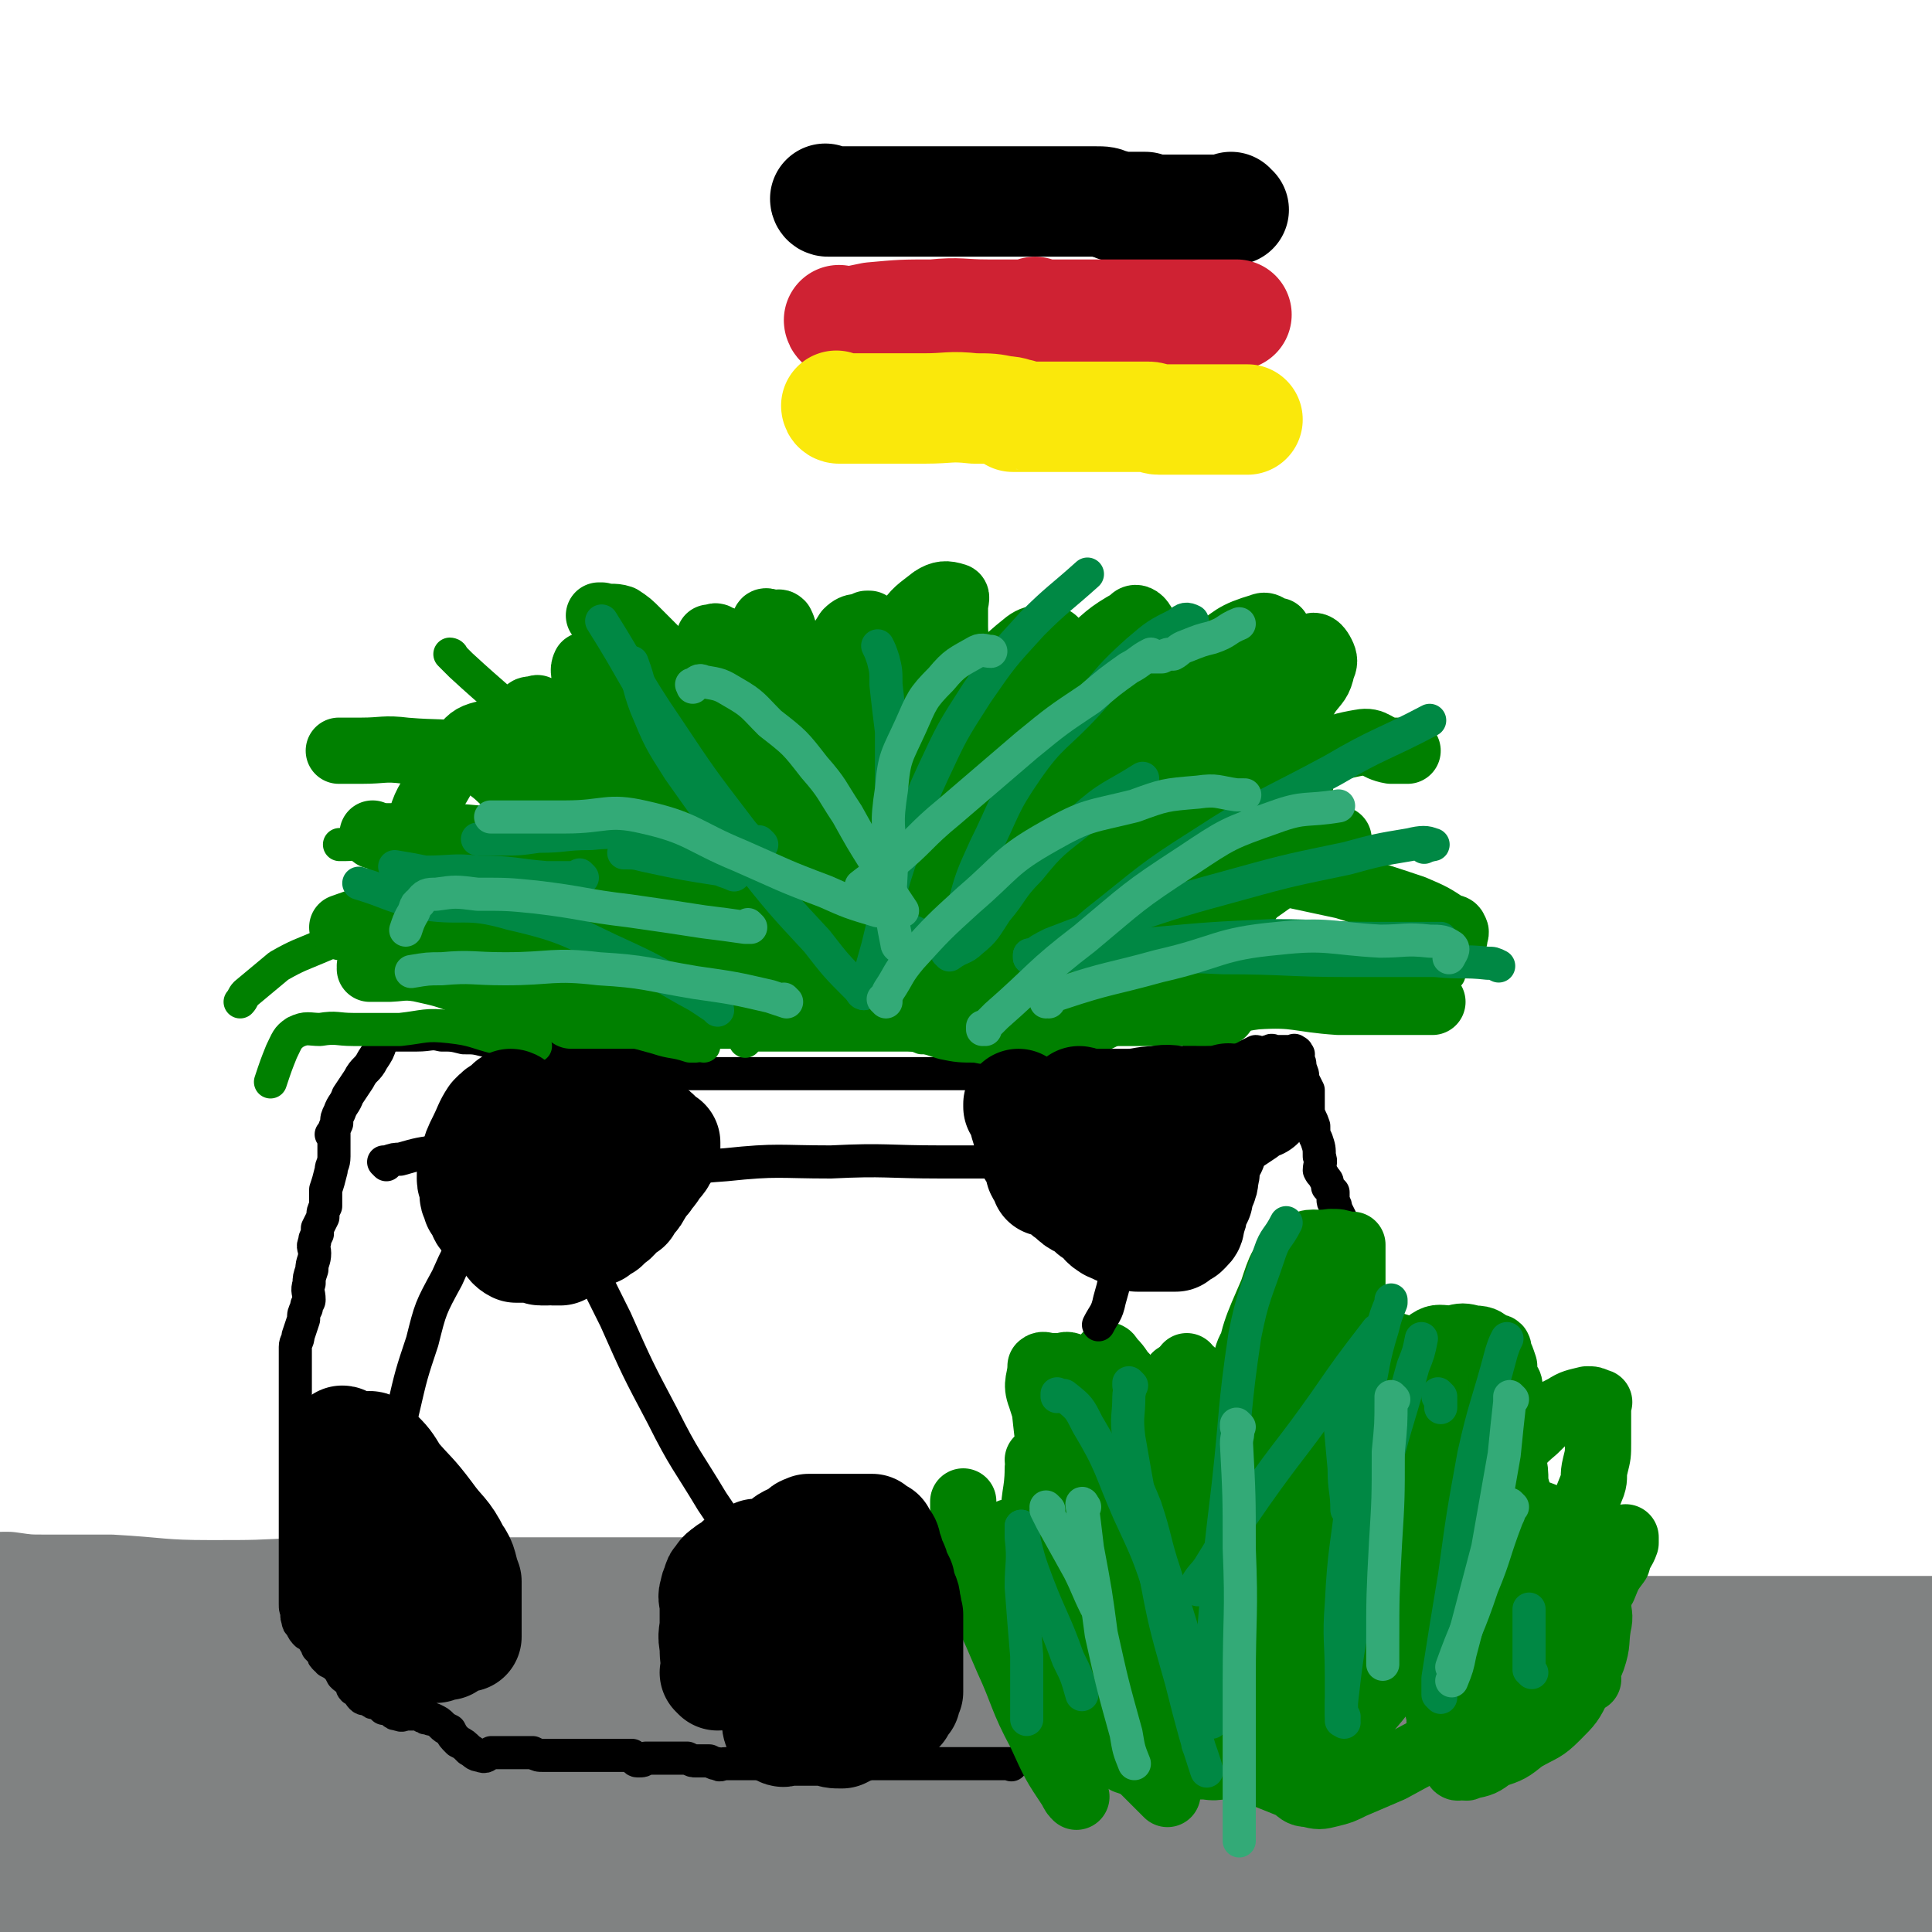 <svg viewBox='0 0 700 700' version='1.1' xmlns='http://www.w3.org/2000/svg' xmlns:xlink='http://www.w3.org/1999/xlink'><g fill='none' stroke='#000000' stroke-width='40' stroke-linecap='round' stroke-linejoin='round'><path d='M300,73c0,0 -1,0 -1,-1 0,0 0,1 1,1 0,0 0,0 0,0 0,0 -1,0 -1,-1 0,0 0,1 1,1 0,0 0,0 0,0 0,0 -1,0 -1,-1 0,0 0,1 1,1 0,0 0,0 0,0 0,0 -1,0 -1,-1 0,0 0,1 1,1 0,0 0,0 0,0 0,0 -1,0 -1,-1 0,0 0,1 1,1 0,0 0,0 0,0 1,0 1,0 2,0 5,0 5,0 10,0 10,0 10,0 19,0 10,0 10,0 21,0 7,0 7,0 14,0 5,0 5,0 10,0 2,0 2,0 5,0 3,0 3,0 5,0 3,0 3,0 6,0 2,0 2,0 5,0 3,0 3,0 5,1 0,0 0,0 0,0 2,0 2,1 3,1 1,0 1,0 2,0 2,0 2,0 4,0 2,0 2,0 4,0 2,1 2,1 4,1 2,0 2,0 4,0 2,0 2,0 4,0 1,0 1,0 1,0 1,0 1,0 2,0 0,0 0,0 1,0 1,0 1,0 2,0 2,0 2,0 3,0 1,0 1,0 2,0 2,0 2,0 3,0 1,0 1,0 2,0 0,0 0,0 1,0 1,0 1,0 1,0 1,0 1,0 2,0 0,0 -1,0 -1,0 0,0 0,0 0,0 1,0 0,0 0,-1 0,0 0,1 0,1 0,0 0,0 0,0 1,0 0,0 0,-1 0,0 0,1 0,1 '/></g>
<g fill='none' stroke='#CF2233' stroke-width='40' stroke-linecap='round' stroke-linejoin='round'><path d='M305,117c0,0 -1,-1 -1,-1 0,0 0,1 1,1 0,0 0,0 0,0 0,0 -1,-1 -1,-1 0,0 0,1 1,1 0,0 0,0 0,0 0,0 -1,-1 -1,-1 0,0 0,1 1,1 0,0 0,0 0,0 0,0 -1,-1 -1,-1 0,0 0,1 1,1 0,0 0,0 0,0 0,0 -1,-1 -1,-1 0,0 0,1 1,1 0,0 0,0 0,0 0,0 -1,-1 -1,-1 0,0 0,1 1,1 0,0 0,0 0,0 0,0 -1,-1 -1,-1 0,0 0,1 1,1 0,0 0,0 0,0 0,0 -1,-1 -1,-1 0,0 0,1 1,1 0,0 0,0 0,0 0,0 -1,-1 -1,-1 0,0 0,1 1,1 1,0 1,0 2,0 4,-1 4,-1 9,-2 11,-1 11,-1 22,-1 10,-1 10,0 20,0 8,0 8,0 15,0 1,0 1,0 2,0 0,0 0,0 0,0 1,0 0,-1 0,-1 0,0 1,1 1,1 2,0 2,0 3,0 3,0 3,0 5,0 3,0 3,0 6,0 3,0 3,0 5,0 3,0 3,0 5,0 3,0 3,0 5,0 1,0 1,0 3,0 1,0 1,0 2,0 0,0 0,0 0,0 1,0 1,0 2,0 1,0 1,0 2,0 2,0 2,0 4,0 2,0 2,0 4,0 2,0 2,0 4,0 2,0 2,0 4,0 1,0 1,0 3,0 1,0 1,0 2,0 2,0 2,0 3,0 1,0 1,0 3,0 1,0 1,0 2,0 1,0 1,0 2,0 1,0 1,0 1,0 1,0 1,0 2,0 0,0 0,0 0,0 0,0 0,0 0,0 '/></g>
<g fill='none' stroke='#FAE80B' stroke-width='40' stroke-linecap='round' stroke-linejoin='round'><path d='M304,148c0,0 -1,-1 -1,-1 0,0 0,1 1,1 0,0 0,0 0,0 0,0 -1,-1 -1,-1 0,0 0,1 1,1 0,0 0,0 0,0 0,0 -1,-1 -1,-1 0,0 0,1 1,1 0,0 0,0 0,0 0,0 -1,-1 -1,-1 0,0 0,1 1,1 0,0 0,0 0,0 0,0 -1,-1 -1,-1 0,0 0,1 1,1 0,0 0,0 0,0 0,0 -1,-1 -1,-1 0,0 0,1 1,1 1,0 1,0 2,0 6,0 6,0 12,0 9,0 9,0 17,0 9,0 9,-1 18,0 6,0 6,0 11,1 3,0 4,1 5,1 1,0 -1,0 -2,1 0,0 0,0 0,0 0,0 0,0 0,0 2,0 2,0 4,0 2,0 2,0 5,0 3,0 3,0 7,0 3,0 3,0 6,0 4,0 4,0 7,0 3,0 3,0 7,0 2,0 2,0 4,0 2,0 2,0 4,0 1,0 1,0 2,0 2,0 2,0 3,0 2,0 2,1 4,1 2,0 2,0 4,0 2,0 2,0 4,0 2,0 2,0 4,0 0,0 -1,0 -1,0 1,0 1,0 2,0 1,0 1,0 3,0 1,0 1,0 2,0 2,0 2,0 5,0 1,0 1,0 2,0 2,0 2,0 3,0 1,0 1,0 1,0 1,0 1,0 1,0 1,0 1,0 2,0 0,0 0,0 -1,0 '/></g>
<g fill='none' stroke='#808282' stroke-width='40' stroke-linecap='round' stroke-linejoin='round'><path d='M2,576c0,0 0,-1 -1,-1 0,0 1,0 1,0 0,0 0,0 0,0 0,1 0,0 -1,0 0,0 1,0 1,0 0,0 0,0 0,0 0,1 0,0 -1,0 0,0 1,0 1,0 0,0 0,0 0,0 0,1 -1,0 -1,0 1,0 1,0 2,0 7,1 7,1 13,1 12,0 12,0 24,0 18,1 18,2 36,2 17,0 17,0 35,-1 15,0 15,0 31,0 13,0 13,0 26,0 13,0 13,0 25,0 14,0 14,0 28,0 15,0 15,0 31,0 19,1 19,1 38,1 19,1 19,1 38,1 19,1 19,1 38,2 20,1 20,1 40,3 21,1 21,2 42,3 20,2 20,2 41,3 17,1 17,1 33,1 15,1 15,0 29,0 11,0 11,0 22,0 10,0 10,0 20,0 11,0 11,0 22,0 14,0 14,0 27,0 14,0 14,0 29,0 11,0 11,0 22,0 7,0 7,0 14,0 1,0 1,1 1,1 -1,0 -2,0 -3,0 0,1 0,1 0,2 0,0 0,0 0,0 '/><path d='M689,699c-1,0 -1,-1 -1,-1 -1,0 0,0 0,0 0,0 0,0 0,0 0,1 0,0 0,0 -1,0 0,0 0,0 0,0 0,0 0,0 -9,0 -9,1 -18,0 -25,0 -25,0 -49,-1 -62,-2 -62,-1 -125,-4 -44,-2 -44,-3 -89,-6 -41,-3 -41,-3 -82,-5 -33,-2 -33,-3 -65,-4 -23,-1 -23,-1 -46,-1 -17,1 -17,0 -33,2 -9,1 -11,0 -18,4 -2,1 -1,3 1,5 2,3 2,3 6,4 8,2 8,2 17,2 26,1 26,0 53,0 35,0 35,0 70,0 45,0 45,0 90,0 52,1 52,0 104,2 42,2 42,1 85,5 30,3 30,3 60,8 13,3 12,5 25,8 3,1 4,0 7,0 0,0 -1,0 -1,0 -20,0 -20,0 -40,-1 -29,-1 -29,-1 -57,-3 -42,-3 -42,-2 -84,-7 -56,-7 -56,-8 -112,-16 -57,-7 -57,-10 -114,-13 -49,-2 -49,2 -97,2 -43,1 -43,0 -86,0 -36,1 -36,0 -73,3 -21,2 -23,1 -42,7 -3,1 -1,3 -3,7 0,0 0,0 0,0 10,1 11,1 21,0 20,0 20,1 41,-1 31,-1 31,-2 63,-5 41,-3 41,-4 82,-8 52,-4 52,-5 104,-7 54,-2 54,-1 107,-1 48,1 48,0 96,2 45,1 45,1 89,4 36,3 36,3 72,7 23,2 23,1 45,6 5,1 9,2 10,5 0,3 -3,4 -8,5 -15,4 -15,5 -31,5 -61,2 -61,-1 -123,-2 -65,0 -65,1 -129,0 -60,0 -60,-1 -119,-2 -55,-1 -55,-1 -110,-3 -47,-1 -47,-2 -95,-2 -34,-1 -34,0 -69,0 -24,0 -24,0 -47,0 -7,0 -9,0 -13,0 -1,0 2,0 3,0 9,0 9,0 17,0 14,0 14,1 28,0 60,-3 60,-3 119,-9 55,-5 55,-6 110,-12 56,-7 56,-10 113,-14 61,-4 61,-3 123,-4 59,0 59,-1 119,2 46,3 47,1 93,10 29,5 30,6 57,18 11,5 17,10 20,15 1,3 -5,1 -11,0 -27,-1 -27,0 -54,-2 -60,-4 -60,-5 -120,-10 -80,-5 -80,-4 -159,-10 -49,-4 -49,-6 -98,-10 -48,-5 -48,-7 -96,-9 -40,-2 -40,0 -81,0 -38,1 -38,1 -77,1 -28,0 -28,0 -57,0 -15,0 -17,0 -31,0 -1,0 1,0 2,0 7,0 7,1 13,0 16,-1 16,-1 31,-2 48,-5 48,-6 95,-10 63,-5 63,-7 126,-9 65,-2 65,-1 129,0 59,2 60,1 118,7 53,6 53,6 105,16 39,8 39,10 77,21 25,6 25,6 48,15 9,3 16,6 16,8 1,1 -6,0 -13,-1 -30,-2 -30,-3 -61,-6 -60,-6 -60,-5 -120,-11 -66,-7 -66,-6 -131,-14 -56,-6 -55,-8 -111,-15 -50,-7 -50,-8 -100,-13 -53,-5 -53,-5 -107,-8 -35,-1 -35,1 -71,1 -27,1 -27,0 -54,0 -9,0 -18,0 -18,0 -1,0 8,0 16,0 1,0 1,0 2,0 13,0 13,2 26,0 31,-3 30,-6 61,-10 59,-7 59,-7 118,-13 60,-6 60,-10 120,-11 54,-2 54,1 107,4 53,4 54,2 106,10 54,7 54,8 108,21 39,10 39,11 77,24 27,9 28,8 53,20 8,3 17,10 13,11 -6,1 -16,-4 -32,-6 -31,-5 -31,-6 -62,-10 -76,-10 -76,-7 -151,-19 -67,-11 -66,-14 -133,-27 -57,-10 -57,-11 -115,-20 -51,-8 -51,-10 -102,-14 -44,-3 -45,0 -89,0 -38,-1 -38,-1 -75,-1 -21,0 -25,0 -43,0 -2,0 2,0 4,0 0,0 0,0 0,0 13,0 13,1 25,0 34,0 34,0 67,0 50,-1 50,-2 99,-3 55,0 55,0 110,0 58,1 58,0 116,3 57,3 57,3 114,10 54,7 54,6 108,18 41,9 41,11 81,25 30,9 31,8 60,21 11,5 16,8 20,16 2,4 -5,4 -9,8 0,0 0,0 0,0 -17,-3 -17,-3 -34,-7 -32,-8 -32,-10 -64,-17 -55,-10 -55,-8 -111,-17 -55,-9 -54,-10 -110,-19 -48,-7 -48,-8 -96,-14 -48,-6 -48,-7 -96,-10 -46,-3 -46,-3 -92,-3 -43,0 -43,2 -86,3 -35,1 -35,-1 -70,0 -18,1 -22,4 -36,5 -2,0 2,-1 4,-2 8,0 11,0 16,0 1,0 -4,0 -3,0 4,0 6,0 12,0 9,0 9,2 18,0 21,-3 20,-7 42,-10 59,-8 59,-7 118,-12 63,-5 63,-6 127,-8 51,-1 51,0 102,1 41,2 41,2 82,5 37,3 37,3 74,8 30,3 30,4 60,9 18,3 18,5 36,8 12,2 12,0 25,0 7,1 7,1 15,2 4,0 4,0 8,1 2,1 2,1 4,2 1,1 1,2 2,2 0,1 0,0 0,-1 0,0 0,0 0,0 0,1 0,0 0,0 -1,0 0,1 0,1 0,0 0,0 0,0 -4,1 -4,2 -9,2 -32,2 -32,1 -65,2 -33,1 -33,2 -67,3 -26,0 -26,0 -53,-1 -2,0 -5,0 -5,0 0,0 3,1 5,0 12,-2 12,-2 23,-6 21,-6 21,-6 41,-12 21,-6 20,-10 41,-12 19,-3 20,1 39,1 17,1 17,0 33,0 11,0 11,0 22,0 5,0 7,0 10,0 1,1 -1,2 -2,2 -3,1 -4,0 -6,0 0,1 1,2 1,2 -1,1 -2,1 -4,1 -6,2 -6,2 -13,4 -9,2 -9,2 -19,4 -10,2 -10,3 -21,4 -7,1 -7,0 -14,0 -2,0 -4,0 -5,0 -1,0 1,0 2,0 0,0 0,0 0,0 5,0 5,0 9,0 10,2 10,3 21,6 10,3 10,3 20,6 9,3 9,3 17,7 4,1 3,2 6,4 1,0 1,0 1,0 0,0 0,0 0,0 0,1 0,0 0,0 -2,0 -3,0 -5,0 '/></g>
<g fill='none' stroke='#000000' stroke-width='12' stroke-linecap='round' stroke-linejoin='round'><path d='M140,375c0,0 -1,-1 -1,-1 0,0 1,0 1,1 0,0 0,0 0,0 0,0 -1,-1 -1,-1 0,0 1,0 1,1 0,0 0,0 0,0 0,0 -1,-1 -1,-1 0,0 1,0 1,1 0,0 0,0 0,0 0,0 -1,-1 -1,-1 0,0 1,0 1,1 0,0 0,0 0,0 0,0 -1,-1 -1,-1 0,0 1,0 1,1 0,0 0,0 0,0 0,0 -1,-1 -1,-1 0,0 1,0 1,1 0,0 0,0 0,0 -1,1 -1,1 -2,3 -1,3 -1,3 -3,6 -2,4 -3,3 -5,7 -2,3 -2,3 -4,6 -1,3 -2,3 -3,6 -1,2 -1,2 -1,4 -1,2 -1,3 -2,4 0,0 1,-1 1,-1 0,0 0,0 0,1 0,1 0,1 0,3 0,2 0,2 0,5 0,3 -1,3 -1,5 -1,4 -1,4 -2,7 0,3 0,3 0,6 -1,2 -1,2 -1,4 -1,2 -1,2 -2,4 0,1 0,1 0,2 -1,2 -1,2 -1,3 -1,2 0,2 0,4 0,3 -1,3 -1,6 -1,3 -1,3 -1,5 -1,3 0,3 0,6 0,1 -1,1 -1,3 -1,2 -1,2 -1,4 -1,3 -1,3 -2,6 0,2 -1,2 -1,4 0,2 0,2 0,4 0,2 0,2 0,4 0,1 0,1 0,2 0,2 0,2 0,3 0,2 0,2 0,4 0,2 0,2 0,5 0,2 0,2 0,5 0,3 0,3 0,5 0,3 0,3 0,5 0,1 0,1 0,3 0,1 0,1 0,2 0,2 0,2 0,3 0,2 0,2 0,4 0,2 0,2 0,4 0,3 0,3 0,6 0,2 0,2 0,4 0,2 0,2 0,4 0,1 0,1 0,3 0,1 0,1 0,3 0,1 0,1 0,2 0,2 0,2 0,4 0,2 0,2 0,4 0,1 0,1 0,2 0,2 0,2 0,3 0,1 0,1 0,3 0,1 0,1 0,2 0,2 0,2 1,3 0,1 -1,1 0,3 0,1 0,1 1,2 1,2 1,2 2,3 2,1 2,1 3,3 1,1 1,1 1,2 1,1 1,1 2,2 0,1 0,1 1,2 1,0 1,0 1,1 2,1 2,1 3,2 1,1 1,1 2,3 1,1 1,1 3,2 1,2 0,2 1,3 2,1 2,2 3,3 1,1 1,0 3,1 1,1 1,1 2,1 2,1 2,1 3,2 1,0 1,0 3,1 1,1 1,1 2,1 2,1 2,0 3,0 1,0 1,0 3,0 1,0 1,0 2,0 1,1 1,1 2,1 0,1 1,0 1,0 1,1 1,1 2,1 2,1 2,1 3,2 1,1 1,1 3,2 1,2 1,2 3,4 2,1 2,1 4,3 2,1 2,2 4,2 2,1 2,0 4,-1 2,0 2,0 4,0 2,0 2,0 4,0 1,0 1,0 2,0 2,0 2,0 3,0 1,0 1,0 2,0 2,1 2,1 4,1 2,0 2,0 4,0 1,0 1,0 2,0 2,0 2,0 4,0 1,0 1,0 3,0 1,0 1,0 2,0 2,0 2,0 3,0 2,0 2,0 4,0 2,0 2,0 4,0 1,0 1,0 3,0 1,0 1,0 3,0 1,1 1,2 2,2 2,0 2,0 3,-1 1,0 1,0 3,0 1,0 1,0 2,0 3,0 3,0 5,0 1,0 1,0 3,0 1,0 1,0 2,0 2,1 2,1 3,1 1,0 1,0 3,0 1,0 1,0 2,0 2,1 2,1 3,1 1,1 1,0 3,0 1,0 1,0 2,0 2,0 2,0 3,0 1,0 1,0 3,0 2,0 2,0 4,0 2,0 2,0 4,0 2,0 2,0 4,0 2,0 2,0 3,0 2,0 2,0 3,0 1,0 1,0 3,0 1,0 1,0 2,0 2,0 2,0 3,0 2,0 2,0 4,0 2,0 2,0 4,0 2,0 2,0 4,0 2,0 2,0 4,0 2,0 2,0 4,0 2,0 2,0 3,0 1,0 1,0 2,0 2,0 2,0 3,0 1,0 1,0 3,0 1,0 1,0 2,0 2,0 2,0 3,0 1,0 1,0 3,0 1,0 1,0 2,0 2,0 2,0 3,0 1,0 1,0 3,0 1,0 1,0 2,0 2,0 2,0 3,0 1,0 1,0 2,0 1,0 1,0 2,0 1,0 1,0 2,0 0,0 0,0 1,0 1,0 1,0 2,0 2,0 2,0 3,0 0,0 0,0 1,0 1,0 1,0 2,0 0,0 0,0 0,0 1,0 1,0 1,0 1,0 1,0 1,0 0,0 0,0 0,0 0,0 0,0 0,0 1,1 0,0 0,0 0,0 0,0 0,0 0,0 0,0 0,0 1,1 0,0 0,0 0,0 0,0 0,0 0,0 0,0 0,0 1,1 0,0 0,0 0,0 0,0 0,0 0,0 0,0 0,0 1,1 0,0 0,0 0,0 0,0 0,0 0,0 0,0 0,0 1,1 0,0 0,0 0,0 0,0 0,0 0,0 0,0 0,0 1,1 0,0 0,0 0,0 0,0 0,0 '/><path d='M140,375c0,0 -1,-1 -1,-1 0,0 1,0 1,1 0,0 0,0 0,0 0,0 -1,-1 -1,-1 0,0 1,0 1,1 0,0 0,0 0,0 0,0 -1,-1 -1,-1 0,0 1,0 1,1 0,0 0,0 0,0 0,0 -1,-1 -1,-1 1,0 1,1 2,1 2,0 2,0 4,0 3,0 3,0 6,0 5,0 5,-1 9,0 4,0 4,0 8,1 4,0 4,0 8,1 3,1 3,1 7,2 3,0 3,-1 7,0 2,0 2,1 5,1 3,0 3,0 5,0 3,1 3,1 7,2 3,0 3,-1 6,0 4,0 3,0 7,1 3,0 3,0 6,1 3,0 3,1 6,2 2,1 2,1 5,2 3,0 3,0 5,1 4,0 4,0 7,0 4,0 4,0 7,0 4,0 4,0 8,0 4,0 4,0 8,0 4,0 4,0 8,0 3,0 3,0 6,0 4,0 4,0 7,0 3,0 3,0 6,0 4,0 4,0 8,0 4,0 4,0 8,0 5,0 5,0 9,0 7,0 7,0 14,0 6,0 6,0 12,0 5,0 5,0 9,0 5,0 5,0 9,0 4,0 4,0 8,0 4,0 4,0 7,0 5,0 5,0 9,0 3,0 3,0 7,0 3,0 3,0 6,0 3,0 3,0 7,0 3,0 3,0 5,0 2,0 2,0 4,0 2,0 2,0 4,0 2,-1 1,-1 3,-2 1,0 1,0 2,-1 1,0 1,-1 1,-1 1,-1 1,-1 2,-2 1,0 1,-1 2,-1 2,0 2,0 4,1 2,0 2,0 4,0 2,0 2,0 4,0 2,0 2,0 4,0 2,-1 2,-1 4,-2 1,0 1,1 2,1 2,-1 2,-1 3,-1 1,-1 1,0 2,0 0,0 0,0 1,0 1,0 1,0 1,0 1,0 1,0 2,0 0,0 0,0 1,0 0,0 0,0 0,0 1,0 1,0 2,0 0,0 -1,0 -1,0 1,0 1,-1 1,0 1,0 1,0 1,1 1,0 0,0 0,1 1,2 1,2 1,4 1,2 1,2 1,4 1,2 1,2 2,4 0,2 0,2 0,4 0,2 0,2 0,4 1,3 1,2 2,5 0,3 0,3 1,5 1,3 1,3 1,6 1,2 0,3 0,5 1,2 1,1 2,3 1,1 1,1 1,3 1,1 1,1 2,2 0,2 0,2 0,3 0,1 1,1 1,3 1,2 1,2 2,4 0,1 0,1 1,3 1,1 1,1 1,3 1,1 1,1 2,2 0,1 0,1 0,2 0,1 1,1 1,2 1,0 1,0 2,1 0,0 -1,1 -1,1 0,0 0,0 0,1 0,0 0,1 0,1 1,0 1,0 1,0 '/></g>
<g fill='none' stroke='#008000' stroke-width='24' stroke-linecap='round' stroke-linejoin='round'><path d='M423,650c0,0 -1,-1 -1,-1 0,0 0,0 0,0 0,0 0,0 0,0 1,1 0,0 0,0 0,0 0,0 0,0 0,0 0,0 0,0 1,1 0,0 0,0 0,0 0,0 0,0 0,0 0,0 0,0 1,1 0,0 0,0 -6,-6 -6,-6 -11,-11 -10,-10 -11,-10 -21,-21 -12,-12 -13,-12 -24,-25 -7,-9 -7,-9 -13,-20 -3,-6 -3,-7 -5,-14 -1,-4 0,-4 1,-9 0,-2 0,-2 0,-4 0,0 0,0 0,-1 '/><path d='M347,568c0,0 -1,-1 -1,-1 0,0 0,0 1,0 0,0 0,0 0,0 0,1 -1,0 -1,0 0,0 0,0 1,0 0,0 0,0 0,0 0,1 -1,0 -1,0 0,0 0,0 1,0 0,1 0,0 1,0 2,3 2,3 4,6 7,14 7,14 13,28 6,13 5,14 12,27 5,11 5,11 11,20 1,2 1,2 2,3 '/><path d='M377,535c0,0 -1,-1 -1,-1 0,0 0,0 0,0 0,0 0,0 0,0 1,1 0,0 0,0 0,0 0,0 0,0 0,0 0,0 0,0 1,1 0,0 0,0 0,0 0,0 0,0 0,0 0,0 0,0 1,3 1,3 1,5 2,8 2,8 5,16 6,14 6,14 12,28 6,13 6,13 12,26 5,9 5,9 9,17 0,0 0,0 0,0 0,0 0,0 0,0 0,-1 0,-2 -1,-3 -1,-3 -1,-3 -2,-6 -2,-3 -3,-3 -5,-7 -3,-4 -4,-4 -6,-8 -5,-7 -5,-7 -8,-15 -4,-8 -4,-8 -8,-16 -2,-7 -3,-7 -4,-14 -1,-4 0,-5 -1,-9 0,-2 0,-3 0,-3 1,0 1,1 1,1 1,2 0,2 0,3 1,0 2,-1 2,-1 3,5 3,6 6,11 4,8 4,8 8,16 4,10 5,10 7,20 2,7 1,7 2,14 0,0 0,0 0,0 0,0 0,0 0,0 0,0 0,0 0,0 -2,0 -2,1 -4,0 -4,-1 -4,-1 -7,-3 -5,-2 -6,-2 -11,-5 -5,-3 -5,-3 -9,-8 -4,-4 -4,-4 -6,-9 -2,-5 -2,-5 -2,-10 -1,-4 0,-4 -1,-9 0,-3 0,-3 0,-6 0,-2 0,-2 0,-3 0,0 0,-1 0,-1 2,0 2,0 3,0 4,1 4,1 7,2 5,2 5,2 9,5 5,4 6,4 10,8 6,6 6,7 10,13 4,6 4,6 7,12 3,5 3,5 4,10 0,2 0,2 -1,4 0,1 0,1 -1,2 0,0 1,-1 0,-1 -2,0 -2,1 -4,0 -3,0 -3,0 -5,-1 -5,-2 -6,-1 -9,-6 -7,-11 -6,-12 -11,-25 -6,-12 -7,-12 -10,-26 -1,-10 1,-10 1,-20 1,-2 0,-2 0,-3 0,0 0,0 0,0 1,0 1,-1 2,0 2,0 2,0 5,2 3,2 3,2 6,5 7,6 7,5 13,13 8,12 8,13 15,26 7,13 7,14 13,27 4,11 4,11 7,22 1,4 1,4 1,7 0,1 0,1 0,1 0,0 0,0 0,0 -2,-5 -2,-5 -4,-10 -4,-10 -4,-10 -7,-19 -6,-16 -6,-16 -11,-32 -5,-18 -5,-18 -9,-37 -3,-14 -4,-14 -6,-27 -1,-8 0,-9 0,-16 1,0 1,1 2,2 3,3 2,3 5,6 4,6 4,5 8,11 4,7 4,7 8,14 3,6 4,6 7,12 3,7 2,7 4,14 1,7 0,7 1,14 1,7 1,7 1,14 1,6 0,6 0,12 0,4 0,4 0,7 0,2 0,2 0,4 0,0 0,0 0,-1 0,0 1,0 0,-1 0,-1 0,-1 -1,-3 -1,-7 -2,-7 -2,-13 -2,-16 -2,-16 -3,-31 -1,-15 0,-15 -1,-30 0,-11 0,-11 0,-22 0,-2 0,-3 0,-5 0,0 0,1 0,2 1,0 1,-1 2,0 3,4 2,5 5,10 3,4 3,4 7,9 3,4 4,4 6,9 3,7 3,7 4,15 2,10 1,10 1,21 1,13 1,13 2,25 0,10 0,10 -1,20 0,6 0,6 -1,12 0,1 -1,2 -1,2 0,0 0,-1 0,-2 -1,-2 0,-2 -1,-5 -1,-4 -2,-4 -2,-9 -2,-14 -1,-14 -2,-27 0,-17 0,-17 0,-33 0,-16 0,-16 0,-31 1,-9 0,-9 2,-18 1,-4 1,-5 3,-8 2,-1 3,0 4,1 1,1 0,2 1,4 0,0 2,-1 2,0 2,1 2,2 3,5 2,6 2,7 3,14 1,12 1,12 1,25 1,16 1,17 0,33 0,14 1,14 -1,29 -1,10 -1,10 -4,19 -1,5 -2,6 -5,8 -1,1 -1,-1 -3,-2 -1,0 -1,0 -2,-1 -1,-3 -2,-3 -2,-7 -2,-15 -1,-15 -2,-30 0,-21 0,-21 0,-42 1,-23 0,-23 3,-45 2,-15 3,-16 9,-30 3,-9 3,-10 10,-16 4,-3 5,-1 11,-2 3,0 3,0 6,1 1,0 1,0 2,0 0,0 0,0 0,0 0,6 0,6 0,12 0,6 0,6 0,12 1,9 1,9 2,18 0,13 1,13 1,25 0,15 -1,15 -1,29 0,11 1,11 0,22 0,6 1,7 -1,12 -1,3 -2,3 -5,4 -3,2 -4,1 -7,2 -2,0 -3,1 -5,1 0,0 1,0 1,-1 -1,0 -1,0 -2,0 -1,0 -1,0 -1,0 0,0 0,1 0,0 1,-1 0,-1 0,-3 2,-10 1,-10 3,-19 5,-18 5,-18 11,-35 4,-14 4,-14 10,-27 4,-8 4,-9 9,-15 1,-1 1,0 2,1 1,0 1,0 1,0 1,0 0,-1 0,0 0,2 0,2 0,4 0,3 0,3 0,7 0,4 0,4 0,9 0,18 0,18 -1,35 -2,20 -2,20 -5,39 -3,17 -2,17 -7,33 -3,8 -3,9 -9,15 -3,3 -6,5 -8,5 -1,0 2,-3 1,-5 0,-2 -3,-2 -3,-4 -2,-5 -1,-6 -1,-11 0,-10 -1,-11 0,-21 2,-18 2,-18 6,-35 3,-17 2,-17 7,-33 5,-15 3,-16 11,-28 5,-7 7,-6 15,-9 5,-3 6,-2 12,-3 4,0 6,-2 9,1 2,2 0,4 0,9 0,1 0,1 0,2 0,2 1,3 0,5 -1,8 -1,8 -2,15 -3,12 -2,12 -5,24 -5,16 -4,16 -10,32 -5,14 -5,14 -11,27 -4,8 -4,9 -10,16 -2,2 -4,3 -6,3 -1,0 1,-1 2,-3 0,0 0,0 0,0 0,-4 0,-4 0,-8 1,-8 0,-8 1,-16 1,-13 1,-13 4,-25 3,-16 3,-17 9,-31 6,-12 7,-12 15,-23 5,-7 6,-8 13,-12 5,-3 6,-3 11,-2 1,0 1,1 1,3 1,3 0,3 0,6 0,4 0,4 0,8 0,5 0,5 1,10 1,5 1,5 1,9 1,5 2,5 2,10 0,8 0,9 -1,17 -1,12 0,12 -3,23 -3,11 -3,12 -8,22 -4,6 -5,6 -10,11 -3,3 -5,3 -7,4 -1,0 0,-1 0,-2 0,-1 -1,-1 -1,-3 0,-3 0,-4 0,-7 1,-8 1,-8 3,-16 4,-10 4,-10 9,-20 4,-9 4,-9 10,-17 4,-5 4,-7 9,-10 3,-2 4,-1 7,0 1,1 0,2 1,3 1,0 1,0 2,-1 0,0 0,0 0,0 1,0 1,0 1,0 1,1 0,2 0,3 0,2 0,2 0,4 0,3 0,3 0,6 0,7 1,7 -1,14 -3,12 -4,12 -9,23 -4,10 -4,10 -10,20 -4,6 -4,6 -9,11 -1,1 -1,1 -3,1 0,1 -1,1 -1,0 0,-2 0,-3 0,-6 1,-5 1,-5 3,-10 1,-6 1,-6 3,-12 3,-7 3,-7 7,-13 3,-5 3,-6 7,-10 4,-4 4,-4 8,-7 4,-2 4,-2 8,-2 3,-1 3,0 6,0 2,1 2,1 4,1 1,1 2,0 3,0 1,1 0,2 0,3 0,2 0,2 0,4 0,4 1,4 0,8 -1,6 0,6 -2,12 -2,5 -2,5 -5,10 -3,6 -3,6 -8,11 -5,5 -5,4 -12,8 -5,4 -5,4 -11,6 -4,3 -4,3 -9,4 -1,1 -1,0 -3,0 0,0 0,0 -1,0 0,0 0,0 0,0 1,1 -1,0 0,0 2,-2 3,-1 5,-3 6,-5 5,-6 10,-11 8,-6 8,-8 16,-13 7,-4 8,-2 16,-5 0,0 0,0 0,0 0,0 0,0 0,0 1,1 0,0 0,0 0,0 0,0 0,0 0,0 0,0 0,0 -1,0 -1,0 -2,0 -2,1 -2,1 -5,2 -8,3 -7,3 -15,7 -14,6 -14,6 -28,13 -10,5 -10,5 -21,11 -7,3 -7,3 -14,6 -4,2 -4,2 -8,3 -4,1 -4,1 -8,0 -3,0 -3,-1 -6,-3 -5,-2 -5,-2 -10,-4 -5,-2 -5,-2 -11,-3 -4,-1 -5,1 -10,0 -6,0 -6,0 -13,0 -5,-1 -5,0 -11,-1 -2,0 -2,0 -5,-1 -1,-1 -1,-1 -2,-1 -1,-1 -1,-1 -1,-1 '/><path d='M456,485c0,0 -1,-1 -1,-1 0,0 0,0 0,1 0,0 0,0 0,0 1,0 0,-1 0,-1 0,0 0,0 0,1 0,0 0,0 0,0 1,0 0,-1 0,-1 0,0 0,0 0,1 0,0 0,0 0,0 1,0 -1,-1 0,-1 1,0 2,0 4,1 4,0 4,-1 7,2 4,5 5,5 8,12 4,11 3,11 6,23 3,11 3,11 5,21 0,7 -1,8 -1,15 0,1 1,1 1,1 0,0 0,0 0,0 1,1 0,0 0,0 0,0 0,0 0,0 0,0 0,0 0,0 1,1 0,1 0,0 0,-3 0,-3 0,-6 0,-7 0,-7 -1,-14 0,-11 0,-11 -1,-22 -1,-12 -1,-12 -2,-23 0,-8 0,-8 0,-15 0,-3 0,-4 0,-6 0,0 0,1 0,2 0,0 0,0 0,0 1,0 0,-1 0,-1 0,2 0,3 0,6 0,0 0,0 0,0 1,2 1,2 2,5 0,3 0,3 2,5 1,3 1,3 2,5 2,4 2,4 3,8 0,5 -1,5 -1,9 0,4 0,4 0,7 0,2 0,3 0,4 0,1 0,0 0,0 0,0 0,0 0,0 0,-2 0,-2 -1,-3 -1,-3 -1,-3 -2,-6 -1,-7 -1,-7 -1,-14 0,-8 0,-8 0,-17 0,-4 0,-4 0,-8 0,0 0,0 0,0 0,-1 0,-2 0,-2 1,1 1,2 1,4 0,7 0,7 0,13 0,11 1,11 0,21 0,11 1,11 -1,22 -1,7 -1,7 -4,14 -1,4 -2,5 -4,7 0,0 1,-1 0,-2 -1,0 -1,0 -3,0 -2,0 -2,0 -4,0 -2,0 -2,0 -4,0 -2,0 -2,0 -3,0 -2,0 -2,0 -4,0 -3,0 -3,0 -6,0 -3,0 -3,0 -6,0 -5,0 -5,0 -9,0 -5,0 -6,1 -11,0 -5,0 -5,0 -11,-1 -5,-1 -5,-1 -9,-3 -3,-1 -3,-1 -6,-3 -2,-1 -2,-1 -4,-2 -2,-1 -2,-1 -3,-2 -1,0 -1,0 -3,-1 -1,-1 -1,-1 -2,-1 0,0 0,0 -1,-1 0,0 0,0 0,0 -1,0 -1,0 -1,0 -1,-1 -1,-1 -2,-2 0,0 0,-1 0,-1 0,0 0,0 0,0 0,0 0,0 0,0 0,2 0,2 0,3 3,9 4,9 7,18 3,9 5,8 6,17 2,6 0,6 -1,12 0,1 0,1 0,1 0,0 0,0 0,0 1,1 0,1 0,0 0,-2 0,-2 0,-4 1,-3 1,-3 0,-6 -2,-8 -3,-8 -6,-16 -4,-12 -3,-12 -7,-25 -3,-10 -4,-10 -5,-20 -1,-8 0,-8 0,-15 0,-1 0,-2 0,-2 0,0 0,0 0,1 0,0 0,0 0,0 3,-1 3,0 5,0 2,0 3,-1 5,0 3,0 3,0 5,2 4,5 4,5 6,11 4,8 4,8 7,16 4,10 4,10 7,19 2,7 2,7 4,14 1,5 1,5 3,9 0,0 0,0 -1,-1 0,0 0,0 0,0 1,1 0,0 0,0 0,0 1,1 0,0 0,-1 -1,-1 -2,-3 -2,-3 -3,-2 -5,-5 -6,-7 -6,-7 -11,-14 -8,-11 -8,-11 -15,-23 -6,-9 -7,-8 -10,-18 -2,-5 0,-6 0,-11 0,0 0,0 0,0 1,-1 2,0 3,0 2,0 2,0 4,0 2,0 2,-1 4,0 4,1 4,1 8,3 4,3 4,3 8,7 5,5 5,5 10,11 4,5 4,5 8,11 3,5 4,5 6,11 2,3 2,3 2,7 0,2 0,2 0,5 0,0 0,1 0,1 0,0 0,0 0,-1 0,0 0,0 0,0 0,-1 1,-1 0,-2 0,-6 -1,-6 -1,-11 -2,-9 -2,-9 -3,-18 0,-10 0,-15 0,-20 0,-2 0,3 0,6 0,0 0,0 0,0 1,0 0,-1 0,-1 0,0 0,0 1,1 1,0 1,-1 1,0 2,0 2,0 3,1 2,2 2,3 3,6 1,4 1,4 2,9 2,5 2,5 3,10 1,5 1,5 1,10 0,5 0,5 0,9 0,2 0,2 0,5 0,0 0,0 0,0 0,0 0,0 0,0 1,1 0,1 0,0 0,-3 0,-3 1,-6 1,-4 2,-4 3,-9 3,-6 2,-6 6,-12 4,-6 5,-6 11,-11 5,-4 5,-5 11,-8 6,-2 6,-2 12,-2 5,0 5,0 9,1 4,1 4,1 6,4 3,2 2,3 3,6 1,7 0,7 0,13 0,9 0,9 0,18 0,9 0,9 0,19 0,9 0,9 0,17 0,5 0,5 0,9 0,0 0,0 0,0 0,0 0,-1 0,-2 0,-2 0,-2 0,-5 0,-8 0,-8 0,-15 0,-13 0,-13 1,-27 1,-14 0,-14 2,-28 2,-11 1,-11 5,-21 3,-6 3,-6 8,-10 3,-2 4,-1 8,-1 4,-1 4,-1 8,0 4,0 4,1 7,3 2,0 2,0 2,2 1,2 1,2 2,5 0,1 -1,1 -1,3 0,3 0,3 0,6 0,5 0,5 0,9 0,8 1,8 0,17 0,10 0,10 -2,20 -1,8 -2,8 -5,16 -2,4 -2,5 -5,8 0,1 -1,1 -2,0 0,-1 0,-1 0,-3 0,-4 -1,-5 0,-9 3,-9 3,-9 7,-17 4,-8 4,-8 9,-15 5,-7 4,-7 10,-12 5,-5 5,-5 11,-8 3,-2 4,-2 8,-3 2,0 2,0 4,1 1,0 0,0 0,1 0,1 0,1 0,3 0,2 0,2 0,4 0,3 0,3 0,7 0,4 0,4 -1,8 -1,4 0,4 -1,7 -2,5 -2,5 -4,10 -1,4 -1,4 -3,8 -3,3 -3,3 -6,6 -2,3 -2,3 -4,5 -2,1 -2,2 -3,3 -1,1 -2,1 -3,1 0,0 1,0 1,-1 0,0 0,0 0,-1 1,0 1,1 2,0 2,-1 2,-1 5,-2 4,-2 4,-1 8,-3 6,-2 6,-2 11,-4 4,-1 4,-1 7,-2 1,0 1,-1 1,-1 0,1 0,1 0,2 -1,3 -2,3 -3,7 -3,4 -3,4 -5,9 -4,5 -3,5 -7,10 -2,2 -2,2 -4,3 '/></g>
<g fill='none' stroke='#008000' stroke-width='12' stroke-linecap='round' stroke-linejoin='round'><path d='M447,368c0,0 -1,-1 -1,-1 0,0 0,0 0,1 0,0 0,0 0,0 1,0 0,-1 0,-1 0,0 0,0 0,1 0,0 0,0 0,0 1,0 0,-1 0,-1 0,0 0,0 0,1 0,0 0,0 0,0 1,0 0,0 0,-1 0,0 0,0 1,-1 3,-2 3,-3 6,-5 7,-5 7,-6 15,-9 8,-4 8,-4 17,-5 7,-1 7,0 14,0 6,0 6,-1 12,0 4,0 4,0 8,1 2,1 2,1 4,3 1,1 1,1 2,2 '/><path d='M400,368c0,0 -1,-1 -1,-1 0,0 0,0 0,1 0,0 0,0 0,0 1,0 0,-1 0,-1 0,0 0,0 0,1 0,0 0,0 0,0 1,0 0,-1 0,-1 0,0 0,0 0,1 0,0 0,0 0,0 1,-1 1,-1 1,-2 3,-3 3,-3 5,-6 8,-10 8,-10 16,-19 10,-11 11,-11 22,-22 9,-8 9,-9 19,-16 7,-6 7,-6 15,-9 2,0 2,1 3,2 '/><path d='M390,379c0,0 -1,-1 -1,-1 0,0 0,0 0,1 0,0 0,0 0,0 1,0 0,-1 0,-1 0,0 0,0 0,1 0,0 0,0 0,0 1,0 0,-1 0,-1 0,0 0,0 0,1 0,0 0,0 0,0 1,0 1,-1 0,-1 -1,0 -1,1 -2,1 -2,0 -3,0 -5,0 -5,-1 -5,-1 -9,-2 -4,-1 -4,-1 -8,-3 -4,-1 -4,0 -8,-2 -4,-3 -4,-3 -8,-7 -4,-4 -4,-4 -8,-9 -4,-5 -3,-6 -8,-11 -6,-7 -7,-6 -14,-13 -11,-8 -11,-9 -22,-16 -14,-10 -14,-11 -30,-19 -14,-7 -14,-5 -29,-11 -3,0 -3,0 -5,-1 '/><path d='M252,379c0,0 -1,-1 -1,-1 0,0 0,0 1,1 0,0 0,0 0,0 0,0 -1,-1 -1,-1 0,0 0,0 1,1 0,0 0,0 0,0 0,0 -1,-1 -1,-1 0,0 0,0 1,1 0,0 0,0 0,0 -1,0 -1,0 -2,0 -6,-2 -6,-1 -12,-3 -11,-3 -11,-3 -21,-7 -11,-4 -11,-4 -22,-9 -10,-5 -9,-5 -19,-10 -7,-3 -7,-3 -14,-7 -5,-3 -5,-5 -11,-6 -4,-2 -5,-1 -9,0 -6,0 -6,0 -12,1 -7,2 -7,2 -14,5 -7,3 -8,3 -15,7 -6,5 -6,5 -12,10 -1,1 -1,2 -2,3 '/><path d='M194,379c0,0 -1,-1 -1,-1 0,0 0,0 1,1 0,0 0,0 0,0 0,0 -1,-1 -1,-1 0,0 0,0 1,1 0,0 0,0 0,0 0,0 -1,-1 -1,-1 0,0 0,0 1,1 0,0 0,0 0,0 -1,0 -1,0 -2,0 -6,-2 -6,-2 -12,-3 -8,-2 -8,-3 -17,-4 -9,-1 -9,0 -18,1 -8,0 -8,0 -17,0 -6,0 -6,-1 -12,0 -4,0 -5,-1 -9,1 -3,2 -3,3 -5,7 -2,5 -2,5 -4,11 '/><path d='M255,379c0,0 -1,-1 -1,-1 0,0 0,0 1,1 0,0 0,0 0,0 0,0 -1,-1 -1,-1 0,0 0,0 1,1 0,0 0,0 0,0 0,0 -1,0 -1,-1 0,0 1,0 1,0 -2,-2 -2,-3 -5,-5 -11,-8 -10,-9 -22,-16 -20,-12 -20,-11 -41,-22 -16,-9 -16,-10 -33,-18 -11,-6 -11,-6 -22,-10 -3,-2 -3,-1 -7,-1 -1,0 -1,0 -2,0 0,0 0,0 0,0 '/><path d='M150,269c0,0 -1,-1 -1,-1 0,0 1,0 1,1 0,0 0,0 0,0 0,0 -1,-1 -1,-1 0,0 1,0 1,1 0,0 0,0 0,0 0,0 -1,-1 -1,-1 0,0 0,1 1,1 0,0 0,0 0,0 3,1 3,0 6,2 10,6 10,6 20,14 15,14 15,14 30,29 12,12 12,12 24,26 8,9 8,9 15,19 1,1 0,2 1,4 0,0 0,0 0,0 0,0 -1,-1 -1,-1 0,0 0,0 1,1 '/><path d='M164,238c0,0 -1,-1 -1,-1 0,0 1,0 1,1 0,0 0,0 0,0 0,0 -1,-1 -1,-1 0,0 1,0 1,1 0,0 0,0 0,0 0,0 -1,-1 -1,-1 0,0 1,0 1,1 1,1 1,1 3,3 13,12 13,11 26,24 14,14 14,14 27,29 11,14 11,14 20,29 6,10 6,11 9,22 2,6 1,6 2,13 0,1 0,2 0,2 -1,0 -2,-1 -3,-1 0,0 0,0 0,0 '/><path d='M229,238c0,0 -1,-1 -1,-1 0,0 0,0 1,1 0,0 0,0 0,0 0,0 -1,-1 -1,-1 0,0 0,0 1,1 0,0 0,0 0,0 0,0 -1,-1 -1,-1 0,0 0,0 1,1 0,0 0,0 0,0 0,0 -1,1 0,1 4,10 5,10 9,20 8,17 8,17 15,34 8,19 10,18 16,38 3,12 2,12 3,25 0,8 0,8 0,15 -1,3 -2,5 -2,6 0,1 0,-1 1,-2 '/><path d='M265,238c0,0 -1,-1 -1,-1 0,0 0,0 1,1 0,0 0,0 0,0 0,0 -1,-1 -1,-1 0,0 0,0 1,1 0,0 0,0 0,0 0,0 -1,-1 -1,-1 0,0 0,0 1,1 0,0 0,0 0,0 0,0 -1,-1 -1,-1 1,3 2,4 4,7 4,9 4,9 7,18 5,14 5,14 8,27 3,14 3,14 5,28 1,10 0,10 1,20 0,6 1,7 0,11 -1,2 -3,1 -5,1 -1,-1 0,-2 0,-3 '/><path d='M327,238c0,0 -1,-1 -1,-1 0,0 0,0 1,1 0,0 0,0 0,0 0,0 -1,-1 -1,-1 0,0 0,0 1,1 0,0 0,0 0,0 0,0 -1,-1 -1,-1 0,0 0,0 1,1 0,0 0,0 0,0 0,2 0,2 0,4 0,9 0,9 0,18 0,16 0,16 0,32 -1,17 -1,17 -3,34 -1,11 -1,11 -3,23 0,7 0,7 -2,13 -1,2 -2,2 -4,3 -3,1 -3,0 -6,1 '/><path d='M378,238c0,0 -1,-1 -1,-1 0,0 0,0 0,1 0,0 0,0 0,0 1,0 0,-1 0,-1 0,0 0,0 0,1 0,0 0,0 0,0 1,0 0,-1 0,-1 0,0 0,0 0,1 0,0 0,0 0,0 0,0 0,0 0,1 0,11 0,11 0,22 -2,17 -2,17 -4,34 -3,18 -3,18 -7,35 -3,14 -2,14 -7,27 -3,8 -4,8 -9,15 -3,3 -4,2 -9,3 -2,1 -2,0 -4,1 -2,0 -2,0 -3,0 '/><path d='M432,238c0,0 -1,-1 -1,-1 0,0 0,0 0,1 0,0 0,0 0,0 1,0 0,-1 0,-1 0,0 0,0 0,1 0,0 0,0 0,0 1,0 0,-1 0,-1 0,0 0,0 0,1 1,1 0,1 0,2 0,7 0,7 -1,13 -3,18 -2,19 -7,37 -7,25 -8,25 -17,49 -7,19 -6,19 -15,37 -4,10 -5,12 -11,19 -1,1 -2,-1 -3,-2 0,0 0,0 -1,0 '/><path d='M477,286c0,0 -1,-1 -1,-1 0,0 0,0 0,1 0,0 0,0 0,0 1,0 0,-1 0,-1 0,0 0,0 0,1 0,0 0,0 0,0 1,0 0,-1 0,-1 0,0 0,0 0,1 0,0 0,0 0,0 -1,4 -1,4 -2,8 -5,11 -5,11 -10,22 -7,15 -8,15 -15,30 '/></g>
<g fill='none' stroke='#008000' stroke-width='24' stroke-linecap='round' stroke-linejoin='round'><path d='M194,367c0,0 -1,-1 -1,-1 0,0 0,0 1,1 0,0 0,0 0,0 0,0 -1,-1 -1,-1 0,0 0,0 1,1 0,0 0,0 0,0 0,0 -1,-1 -1,-1 0,0 0,0 1,1 0,0 0,0 0,0 -1,-1 -1,-1 -2,-2 -4,-2 -4,-2 -8,-4 -8,-3 -8,-3 -15,-5 -8,-3 -8,-3 -17,-5 -6,-1 -7,0 -12,0 -1,0 1,0 1,0 -1,0 -2,0 -3,0 -1,0 -1,0 -1,0 -1,0 -1,0 -2,0 0,0 1,0 1,0 0,0 0,0 0,0 -1,0 -1,0 -2,0 0,0 1,0 1,0 0,0 0,0 0,0 0,0 -1,-1 -1,-1 7,-2 8,-1 15,-3 12,-2 12,-3 25,-4 16,-1 16,0 32,1 13,0 13,-1 26,0 9,1 9,1 18,3 5,1 6,0 9,2 1,1 1,2 0,3 -2,1 -3,0 -5,1 0,0 1,1 1,1 -1,0 -2,0 -3,0 -1,0 -1,0 -1,0 -2,0 -2,0 -4,0 -6,0 -6,0 -12,0 -11,-1 -11,-1 -23,-1 -14,-1 -14,-2 -29,-3 -11,-1 -11,-1 -23,-1 -7,-1 -7,0 -13,0 -3,0 -5,0 -6,0 0,0 2,0 3,0 0,0 0,0 0,0 0,0 -1,-1 -1,-1 1,0 1,0 2,1 0,0 0,0 1,0 0,0 0,0 0,0 0,-1 0,-1 1,-2 2,-1 2,-1 4,-2 3,-3 2,-4 6,-6 15,-4 15,-4 30,-6 19,-2 19,-1 38,-1 17,-1 17,-1 34,0 9,0 10,0 19,1 3,0 4,1 6,3 1,0 1,1 1,2 0,0 0,0 0,0 -4,0 -4,0 -8,1 -5,0 -5,0 -11,0 -8,0 -8,0 -17,0 -15,-1 -15,0 -30,-2 -15,-2 -15,-2 -29,-6 -12,-3 -12,-3 -24,-9 -10,-4 -10,-4 -18,-10 -6,-4 -5,-6 -11,-9 0,-1 -1,0 -1,0 0,0 0,0 0,0 0,0 0,0 0,0 0,0 -1,-1 -1,-1 0,0 0,1 1,1 2,0 2,0 5,0 6,0 6,-1 13,0 10,0 10,0 21,1 14,1 14,0 28,2 12,2 12,2 24,6 9,2 9,2 17,6 4,2 5,3 7,6 1,1 0,2 0,3 -1,1 -2,1 -2,2 -1,0 0,1 0,1 -4,1 -4,1 -8,1 -7,1 -7,1 -15,1 -12,0 -12,0 -24,0 -13,-1 -14,0 -27,-3 -9,-3 -10,-3 -17,-8 -5,-3 -6,-4 -7,-9 -2,-6 -1,-7 1,-13 2,-8 3,-8 7,-15 4,-7 4,-7 8,-12 3,-4 4,-5 8,-6 4,0 4,2 8,4 4,2 5,1 8,5 5,4 4,4 8,9 5,7 5,8 11,15 5,6 5,6 11,13 3,5 3,5 7,10 0,1 0,1 1,2 0,1 0,1 0,1 0,0 0,0 0,0 -1,-1 -1,-1 -2,-2 -2,-2 -2,-2 -4,-4 -3,-3 -3,-3 -5,-7 -6,-10 -6,-10 -11,-21 -5,-9 -5,-9 -10,-18 -3,-8 -4,-8 -6,-15 0,-1 1,-1 3,-1 0,0 0,0 0,0 0,0 1,-1 1,0 2,1 2,1 3,2 3,3 3,3 5,5 4,4 5,4 7,9 6,10 6,10 11,21 4,9 4,9 8,18 3,7 3,7 6,14 0,1 0,1 1,2 0,0 0,0 0,0 0,0 0,0 -1,-1 -2,-3 -2,-3 -3,-6 -3,-6 -3,-6 -6,-13 -4,-11 -5,-11 -8,-22 -4,-11 -4,-11 -6,-23 -1,-8 0,-8 0,-16 0,-3 -1,-4 0,-6 0,0 0,2 0,3 1,3 1,3 2,5 1,5 1,4 3,9 2,6 1,6 3,13 2,6 2,6 4,13 2,7 2,7 4,13 2,5 2,5 3,10 1,4 1,4 2,7 0,2 1,3 1,4 0,0 0,-1 0,-1 0,0 0,0 0,0 0,-2 0,-2 0,-3 -1,-7 -1,-7 -1,-14 -1,-11 0,-11 -1,-22 -2,-13 -2,-13 -3,-26 0,-2 0,-2 1,-5 0,0 0,0 0,0 0,0 -1,-1 -1,-1 0,0 0,0 1,1 0,1 0,1 1,2 1,2 2,2 2,4 4,10 4,11 7,22 5,14 5,14 8,28 4,14 5,13 7,28 1,7 -1,7 -1,14 0,3 0,3 1,6 0,0 0,0 0,0 0,0 0,0 0,0 0,-4 0,-4 0,-7 0,-9 0,-9 0,-19 0,-17 0,-17 0,-34 0,-16 0,-16 0,-31 0,-11 -1,-12 0,-23 0,-3 1,-3 2,-6 0,0 0,0 1,0 1,0 1,-1 2,0 3,1 3,1 5,4 2,4 2,4 4,9 2,8 2,8 4,16 2,13 2,13 3,26 1,12 0,12 1,24 0,9 0,9 0,19 -1,4 -1,4 -1,8 0,1 0,2 0,2 0,-1 0,-2 0,-3 -1,-4 -2,-4 -2,-8 -1,-9 0,-9 0,-19 0,-15 -1,-15 0,-31 0,-15 -1,-15 0,-31 1,-11 0,-12 3,-21 0,-2 2,0 4,0 1,0 1,-1 2,0 1,2 1,3 2,6 1,5 1,5 2,10 3,12 3,12 5,24 2,13 2,13 4,25 1,12 2,12 2,24 1,10 0,10 0,19 -1,6 -1,6 -1,12 -1,2 -1,2 -2,4 0,0 0,-1 0,-1 -1,-2 -1,-2 -1,-4 -1,-4 -1,-4 -2,-8 -1,-13 -1,-13 0,-26 0,-16 0,-16 2,-33 1,-16 0,-16 5,-31 2,-9 3,-10 8,-18 3,-3 4,-1 7,-3 0,0 0,0 1,0 1,2 2,2 2,4 2,7 1,7 1,14 1,12 1,12 1,24 -1,14 0,14 -1,29 -1,12 -1,12 -2,24 -2,9 -1,9 -4,17 -2,3 -3,3 -6,5 -1,0 -1,0 -1,-1 -1,-3 -1,-3 -2,-5 0,-6 0,-6 0,-13 -1,-10 -1,-10 0,-21 1,-15 0,-15 3,-29 3,-14 3,-14 9,-27 4,-11 5,-11 13,-20 4,-6 5,-6 10,-10 3,-2 5,-2 8,-1 1,0 0,2 0,4 0,4 0,4 0,7 0,5 1,5 0,9 -4,13 -5,13 -10,25 -5,13 -5,13 -10,25 -5,11 -5,11 -10,21 -4,7 -3,7 -7,13 -2,3 -2,3 -4,6 0,0 -1,0 -1,0 0,-1 0,-1 1,-2 0,0 0,0 0,0 0,-2 -1,-2 0,-3 3,-7 4,-7 9,-14 8,-12 9,-12 18,-25 11,-15 10,-15 22,-30 8,-10 8,-11 18,-19 4,-3 6,-1 10,-1 0,0 -1,-1 -2,0 0,3 0,4 0,8 0,4 2,5 0,9 -3,9 -3,9 -9,17 -8,13 -8,13 -18,26 -9,13 -9,13 -18,25 -7,10 -8,10 -15,19 -4,4 -3,5 -7,8 -1,1 -2,1 -3,1 0,-1 0,-2 1,-3 0,-2 1,-2 2,-4 5,-7 5,-7 10,-14 9,-14 9,-14 19,-27 14,-17 14,-17 28,-34 11,-13 11,-13 23,-25 8,-7 8,-8 17,-13 1,-2 3,-1 4,1 1,1 0,3 0,4 0,1 0,-1 0,0 0,5 2,5 0,11 -1,5 -2,5 -4,10 -6,11 -6,11 -13,22 -11,17 -11,17 -23,34 -11,15 -12,15 -24,30 -9,10 -8,11 -18,20 -2,2 -4,2 -7,2 -1,0 0,-2 0,-3 -1,0 -1,1 0,1 4,-6 4,-7 8,-13 8,-10 8,-10 16,-19 13,-16 13,-16 27,-30 17,-18 17,-18 35,-35 12,-12 12,-12 27,-22 9,-7 9,-8 19,-11 2,-1 3,1 5,2 1,0 1,-1 1,0 1,4 2,5 0,8 -2,3 -5,0 -7,3 -7,6 -6,7 -11,15 -10,12 -9,12 -19,24 -13,16 -13,15 -27,30 -11,13 -11,13 -23,25 -8,8 -8,8 -17,16 -1,0 -1,0 -3,1 0,0 0,0 0,0 1,0 0,0 0,-1 6,-7 6,-7 13,-14 10,-11 10,-12 20,-23 13,-14 13,-15 26,-29 13,-13 13,-13 26,-25 10,-9 9,-9 20,-17 7,-5 8,-6 15,-8 1,0 2,1 3,3 1,2 1,3 0,5 -1,5 -2,5 -5,9 -6,10 -6,10 -13,19 -8,12 -8,12 -16,23 -9,11 -9,11 -19,22 -7,8 -7,8 -15,15 -4,4 -5,4 -10,8 -2,1 -4,2 -5,2 -1,1 1,0 1,-1 0,0 0,0 0,0 0,-2 0,-3 0,-4 1,-1 2,-1 3,-1 3,-3 2,-3 6,-5 8,-6 8,-5 17,-10 13,-6 13,-8 27,-13 11,-3 11,-1 23,-2 6,-1 9,-1 12,0 1,0 -3,0 -5,1 -4,2 -4,3 -8,6 -7,5 -7,5 -14,10 -10,7 -10,7 -19,14 -8,6 -8,7 -16,13 -4,3 -6,4 -9,6 -1,1 1,-1 2,-1 0,0 0,0 0,0 2,0 2,0 4,0 4,-1 4,-1 7,-2 5,0 5,0 10,0 6,-1 6,-2 12,-3 6,0 6,0 11,1 5,0 5,0 10,0 4,0 4,0 7,0 0,0 0,0 1,0 0,0 0,0 0,0 0,0 0,0 0,0 0,0 0,0 -1,0 -2,0 -2,-1 -4,0 -3,0 -3,0 -6,1 -4,1 -4,2 -8,3 -4,1 -4,0 -7,1 -1,0 -1,0 -1,0 0,0 0,0 0,0 1,0 0,-1 0,-1 0,0 0,0 0,1 0,0 0,0 0,0 1,0 0,-1 0,-1 0,0 0,0 0,1 0,0 0,0 0,0 1,0 0,-1 0,-1 0,0 0,1 -1,1 0,0 -1,0 -1,0 -2,0 -2,0 -4,0 -4,0 -4,0 -7,0 -8,0 -8,-1 -15,0 -11,1 -11,2 -21,4 -8,2 -8,2 -16,4 -5,2 -8,3 -10,4 0,1 3,0 4,0 1,1 0,1 0,2 0,0 1,0 0,0 -1,0 -1,0 -3,0 -3,0 -3,0 -5,0 -4,0 -4,-1 -7,0 -4,0 -4,0 -9,1 -4,0 -4,0 -8,0 -4,0 -4,0 -7,0 -4,0 -4,0 -8,0 -3,0 -3,0 -6,0 -4,0 -4,0 -7,0 -3,0 -3,0 -7,0 -4,0 -4,0 -7,0 -4,0 -4,0 -8,0 -4,0 -4,0 -8,0 -4,0 -4,0 -8,0 -4,0 -4,0 -7,0 -2,-1 -2,-1 -4,-1 0,0 0,0 0,0 '/><path d='M443,367c0,0 -1,-1 -1,-1 0,0 0,0 0,1 0,0 0,0 0,0 1,0 0,-1 0,-1 0,0 0,0 0,1 0,0 0,0 0,0 1,0 0,-1 0,-1 0,0 0,0 0,1 0,0 0,0 0,0 1,0 0,-1 0,-1 0,0 0,0 0,1 0,0 0,0 0,0 -1,0 -1,0 -3,0 -3,0 -3,0 -6,0 -4,0 -4,0 -9,0 -5,0 -5,0 -11,0 -5,0 -5,0 -10,0 -4,0 -4,0 -8,0 -4,0 -4,0 -8,0 -4,0 -4,0 -8,0 -4,0 -4,0 -9,0 -4,0 -4,0 -9,0 -5,0 -5,0 -9,0 -5,0 -5,0 -10,0 -4,0 -4,0 -7,0 -4,0 -4,0 -8,0 -4,0 -4,0 -8,0 -5,0 -5,0 -10,0 -4,0 -4,-1 -8,0 -4,0 -4,1 -8,1 -4,0 -4,0 -8,0 -4,0 -4,0 -8,0 -4,0 -4,0 -8,0 -5,0 -5,0 -10,0 -6,0 -6,0 -12,0 -6,0 -6,0 -12,0 -5,0 -5,0 -10,0 -4,0 -4,0 -9,0 -3,0 -3,0 -7,0 -1,0 -1,0 -2,0 '/><path d='M315,367c0,0 -1,-1 -1,-1 0,0 0,0 1,1 0,0 0,0 0,0 0,0 -1,-1 -1,-1 0,0 0,0 1,1 0,0 0,0 0,0 0,0 -1,-1 -1,-1 0,0 0,0 1,1 0,0 0,0 0,0 0,0 0,-1 -1,-1 -2,0 -2,1 -5,1 -3,0 -3,0 -6,0 -4,0 -5,0 -7,0 0,0 1,0 3,0 0,0 0,0 1,0 3,0 3,-1 6,0 6,0 6,0 12,0 6,1 7,1 13,2 6,1 6,1 12,3 5,1 5,1 11,1 5,1 5,1 9,1 4,0 4,0 8,0 4,-1 4,-1 8,-1 5,-1 5,-1 9,-1 5,-2 5,-2 10,-3 4,-2 4,-2 8,-4 4,-1 4,-1 7,-3 3,-1 3,-1 5,-2 2,-1 1,-2 3,-3 1,-1 1,-1 3,-1 0,-1 1,-1 1,-2 0,0 0,0 -1,1 0,0 0,0 0,0 '/><path d='M378,367c0,0 -1,-1 -1,-1 0,0 0,0 0,1 0,0 0,0 0,0 1,0 0,-1 0,-1 0,0 0,0 0,1 0,0 0,0 0,0 '/><path d='M436,367c0,0 -1,-1 -1,-1 0,0 0,0 0,1 0,0 0,0 0,0 1,0 0,-1 0,-1 0,0 0,0 0,1 0,0 0,0 0,0 1,0 0,-1 0,-1 0,0 0,0 0,1 0,0 0,0 0,0 1,0 -1,-1 0,-1 1,-1 2,0 4,-1 8,-2 8,-3 16,-4 15,-1 15,1 30,2 11,0 11,0 22,0 6,0 6,0 12,0 0,0 0,0 -1,0 0,0 0,0 0,0 1,0 0,-1 0,-1 '/><path d='M436,312c0,0 -1,-1 -1,-1 0,0 0,0 0,1 0,0 0,0 0,0 1,0 0,-1 0,-1 0,0 0,0 0,1 0,0 0,0 0,0 1,0 0,-1 0,-1 0,0 0,1 0,1 2,0 2,-1 3,0 11,1 11,1 21,3 14,3 14,3 28,6 13,4 13,4 25,8 7,3 7,3 13,7 1,0 2,0 2,1 1,1 0,1 0,3 '/><path d='M408,314c0,0 -1,-1 -1,-1 0,0 0,0 0,1 0,0 0,0 0,0 1,0 0,-1 0,-1 0,0 0,0 0,1 0,0 0,0 0,0 1,0 0,-1 0,-1 0,0 0,0 0,1 0,0 0,0 0,0 1,-1 1,-1 1,-1 4,-3 4,-4 7,-6 13,-8 13,-8 27,-16 13,-7 13,-7 27,-13 12,-5 12,-7 24,-9 5,-1 5,2 11,3 3,0 3,0 6,0 0,0 -1,0 -1,0 -1,0 -1,0 -3,0 '/><path d='M380,371c0,0 -1,-1 -1,-1 0,0 0,0 0,1 0,0 0,0 0,0 1,0 0,-1 0,-1 0,0 0,0 0,1 0,0 0,0 0,0 1,0 0,-1 0,-1 0,0 0,0 0,1 0,0 0,0 0,0 1,0 0,0 0,-1 0,-1 0,-1 0,-2 -2,-3 -3,-3 -6,-5 -5,-5 -5,-5 -10,-10 -8,-5 -7,-7 -16,-10 -8,-3 -9,-2 -18,-2 -10,-1 -10,-1 -21,0 -9,0 -9,0 -18,1 -7,1 -7,1 -13,4 -4,1 -4,2 -6,5 0,1 1,1 1,2 0,0 0,0 1,1 0,0 0,0 0,0 0,0 0,0 1,0 0,0 0,0 1,0 0,0 0,0 0,0 0,0 -1,-1 -1,-1 0,0 1,1 2,1 3,0 3,0 6,0 17,-1 17,-1 34,-1 20,0 20,0 40,0 15,0 15,0 30,0 4,0 4,-1 7,-1 1,0 1,0 0,0 -4,-1 -4,0 -8,0 -11,0 -11,0 -21,0 -17,-1 -17,0 -35,-1 -24,-2 -24,-2 -48,-4 -22,-2 -23,-1 -44,-5 -17,-4 -17,-4 -33,-10 -9,-3 -10,-3 -17,-8 -2,-2 -1,-3 -1,-6 0,-1 1,-1 2,-2 0,0 0,0 0,0 0,0 0,0 0,0 7,0 7,0 14,0 11,-1 11,-1 22,-2 17,-1 16,-2 33,-2 25,-1 25,-1 51,-1 22,-1 22,0 44,0 17,0 17,0 35,0 11,0 11,0 22,0 6,0 7,0 11,0 1,0 -1,0 -2,0 -8,0 -8,0 -16,0 -15,0 -15,0 -29,0 -21,0 -21,0 -42,0 -27,0 -27,0 -54,0 -22,-1 -22,-1 -44,-2 -16,0 -16,0 -31,-1 -3,0 -5,0 -6,-1 0,-1 2,-2 3,-3 1,0 -1,1 0,1 12,-3 13,-3 26,-7 17,-4 17,-5 34,-10 21,-7 21,-7 43,-13 18,-6 18,-6 37,-12 13,-4 13,-5 27,-8 7,-2 8,-3 14,-4 2,0 2,2 4,3 1,0 1,-1 2,0 1,1 1,2 1,4 0,2 0,2 -1,4 0,0 0,0 0,1 0,0 0,0 0,1 0,0 0,0 0,1 0,0 0,0 0,0 1,0 0,-1 0,-1 '/><path d='M266,284c0,0 -1,-1 -1,-1 0,0 0,0 1,1 0,0 0,0 0,0 0,0 -1,-1 -1,-1 0,0 0,0 1,1 0,0 0,0 0,0 0,0 -1,-1 -1,-1 0,0 1,1 1,1 0,0 0,-1 0,-1 -2,-3 -2,-2 -3,-5 -3,-5 -3,-5 -5,-10 -3,-6 -3,-6 -7,-12 -3,-5 -3,-5 -6,-10 -4,-5 -3,-5 -7,-10 -3,-3 -3,-3 -7,-7 -3,-3 -3,-3 -6,-5 -3,-1 -4,0 -7,-1 -1,0 -1,0 -1,0 '/><path d='M213,284c0,0 -1,-1 -1,-1 0,0 0,0 1,1 0,0 0,0 0,0 0,0 -1,-1 -1,-1 0,0 0,0 1,1 0,0 0,0 0,0 0,0 -1,-1 -1,-1 0,0 0,0 1,1 0,0 0,0 0,0 -2,-1 -2,-1 -3,-1 -7,-2 -7,-2 -14,-3 -12,-3 -12,-4 -24,-6 -13,-2 -13,-1 -25,-2 -8,-1 -8,0 -16,0 -4,0 -6,0 -8,0 -1,0 1,0 2,0 '/><path d='M169,320c0,0 -1,-1 -1,-1 0,0 1,0 1,1 0,0 0,0 0,0 0,0 -1,-1 -1,-1 0,0 1,0 1,1 0,0 0,0 0,0 0,0 -1,-1 -1,-1 0,0 1,0 1,1 -1,0 -1,0 -3,1 -4,1 -4,1 -8,3 -17,6 -17,6 -34,12 0,0 0,0 0,0 '/></g>
<g fill='none' stroke='#000000' stroke-width='40' stroke-linecap='round' stroke-linejoin='round'><path d='M135,525c0,0 -1,-1 -1,-1 0,0 1,0 1,1 0,0 0,0 0,0 0,0 -1,-1 -1,-1 0,0 1,0 1,1 0,0 0,0 0,0 0,0 -1,-1 -1,-1 0,0 1,0 1,1 0,0 0,0 0,0 0,0 -1,-1 -1,-1 0,0 1,0 1,1 0,0 0,0 0,0 0,0 -1,-1 -1,-1 0,0 1,0 1,1 0,0 0,0 0,0 0,0 -1,-1 -1,-1 0,0 1,0 1,1 0,0 0,0 0,0 0,0 -1,-1 -1,-1 0,0 1,0 1,1 0,0 0,0 0,0 0,0 -1,-1 -1,-1 0,0 1,0 1,1 0,0 0,0 0,0 0,0 -1,-1 -1,-1 0,0 1,0 1,1 0,0 0,0 0,0 0,0 -1,-1 -1,-1 1,0 1,1 2,2 4,4 4,4 7,9 6,7 6,6 12,14 5,7 6,6 10,14 3,4 2,5 4,10 0,0 0,0 0,1 0,0 0,0 0,0 0,1 -1,0 -1,0 0,0 1,0 1,0 0,0 0,0 0,0 0,2 0,2 0,3 0,1 0,1 0,2 0,2 0,2 0,3 0,1 0,1 0,3 0,1 0,1 0,2 0,1 0,1 0,2 0,0 0,0 0,1 0,1 0,1 0,1 0,1 0,1 0,2 0,0 -1,0 -1,-1 -1,0 -1,0 -1,0 -1,0 -1,0 -2,0 0,1 0,1 -1,2 0,0 -1,0 -1,0 -1,1 -1,1 -1,2 -1,0 0,-1 0,-1 -1,0 -1,0 -2,0 -1,1 -1,1 -2,2 0,0 0,0 -1,-1 0,0 0,0 0,0 0,0 0,0 0,0 -1,0 -1,0 -2,0 -1,0 -1,0 -2,0 -1,0 -1,0 -3,0 -1,0 -1,0 -2,0 -2,0 -2,1 -3,0 -1,0 -2,0 -3,-1 -1,-1 -1,-1 -2,-3 -2,-2 -2,-2 -3,-4 -1,-2 -1,-2 -3,-4 -1,-2 -1,-2 -2,-4 -1,-2 -1,-2 -1,-4 -1,-2 -1,-2 -1,-4 -1,-3 -1,-3 -2,-6 0,-2 0,-2 -1,-5 -1,-3 -1,-3 -1,-7 -1,-3 -1,-3 -2,-6 0,-2 1,-2 1,-5 0,-3 0,-3 0,-5 0,-3 0,-3 0,-6 0,-1 0,-1 0,-3 0,-1 0,-1 0,-3 0,-1 0,-1 0,-2 0,-1 0,-1 0,-1 0,0 0,0 0,0 0,0 0,0 0,0 0,0 -1,-1 -1,-1 0,0 1,0 1,1 0,0 0,0 0,1 0,2 0,2 0,4 0,3 0,3 1,5 1,4 0,4 1,7 2,4 2,4 3,8 2,3 2,3 3,6 1,3 1,3 3,5 1,3 1,3 2,5 2,2 2,1 4,3 2,1 2,1 4,2 2,2 2,2 4,3 2,2 2,2 4,4 2,2 2,2 4,4 2,1 2,1 3,1 2,1 2,1 3,2 1,0 1,0 3,-1 0,0 0,0 1,0 0,0 0,0 1,0 0,0 0,0 0,0 0,0 0,0 0,0 0,1 -1,0 -1,0 '/><path d='M186,401c0,0 -1,-1 -1,-1 0,0 0,0 1,1 0,0 0,0 0,0 0,0 -1,-1 -1,-1 0,0 0,0 1,1 0,0 0,0 0,0 0,0 -1,-1 -1,-1 0,0 0,0 1,1 0,0 0,0 0,0 0,0 -1,-1 -1,-1 0,0 0,0 1,1 0,0 0,0 0,0 0,0 -1,-1 -1,-1 0,0 0,0 1,1 0,0 0,0 0,0 0,0 -1,-1 -1,-1 0,0 1,0 1,1 -1,0 -2,0 -3,1 -2,1 -2,1 -4,3 -2,3 -2,4 -4,8 -2,4 -2,4 -3,8 -1,3 -1,3 -1,6 0,2 1,2 1,3 0,0 0,0 0,1 0,0 0,0 0,0 0,0 0,0 0,0 0,1 0,1 0,2 0,1 1,1 1,3 1,1 1,1 2,2 0,2 0,2 1,3 1,1 1,1 3,3 1,1 1,1 2,2 2,2 2,2 3,3 1,1 1,2 3,3 1,0 1,0 2,0 1,0 1,0 2,0 1,0 1,0 1,0 1,0 1,0 2,0 0,0 0,-1 1,0 1,0 0,1 1,1 1,0 1,0 2,0 1,-1 1,0 2,0 1,0 1,0 3,0 1,-1 1,-1 2,-1 2,-1 2,-1 3,-2 2,-1 1,-1 3,-2 1,-2 1,-2 2,-2 2,-1 2,0 3,0 1,-1 1,-1 3,-2 1,-1 1,-1 2,-2 2,-1 2,-2 3,-3 1,-1 1,-1 3,-2 1,-2 1,-2 2,-3 1,-1 1,-1 2,-3 1,-1 0,-1 1,-2 1,-1 1,-1 2,-2 0,-1 0,-1 1,-2 0,0 1,0 1,-1 1,0 0,-1 0,-1 1,-1 1,-1 2,-2 0,0 1,0 1,-1 1,0 0,-1 0,-1 1,-1 1,-1 1,-2 0,0 0,-1 0,-1 0,0 0,0 0,1 0,0 0,0 0,0 0,0 -1,-1 -1,-1 0,0 0,0 1,1 0,0 0,0 1,0 0,0 0,0 0,0 0,-1 0,-1 0,-1 0,-1 0,-1 0,-2 -1,0 -1,0 -2,-1 -1,-1 -1,-2 -3,-3 -2,-1 -2,-1 -4,-2 -2,0 -2,0 -4,-1 -3,0 -3,0 -6,0 -2,-1 -2,-1 -5,-2 -2,0 -2,1 -5,1 -3,0 -3,0 -6,0 -4,0 -4,0 -7,0 -2,0 -2,0 -5,0 -2,0 -2,0 -5,0 -1,0 -1,0 -2,0 -1,0 -1,0 -2,0 0,0 0,0 0,0 0,0 0,0 0,0 0,0 -1,-1 -1,-1 0,0 1,0 1,1 1,0 1,-1 2,0 3,0 3,0 5,1 8,2 8,1 16,3 7,2 8,2 15,4 5,2 5,2 10,4 1,0 1,0 1,1 0,0 0,0 0,1 0,0 0,0 0,0 0,0 0,0 0,1 0,0 0,0 0,1 0,0 0,1 0,1 -2,1 -2,0 -4,1 -2,1 -2,1 -3,3 -2,1 -2,1 -4,2 -2,1 -2,1 -4,1 -2,1 -2,0 -3,1 -1,0 -1,1 -2,1 0,0 0,0 -1,0 0,0 0,0 0,0 '/><path d='M370,401c0,0 -1,-1 -1,-1 0,0 0,0 0,1 0,0 0,0 0,0 1,0 0,-1 0,-1 0,0 0,0 0,1 0,0 0,0 0,0 1,0 0,-1 0,-1 0,0 0,0 0,1 0,0 0,0 0,0 1,0 0,-1 0,-1 0,0 0,0 0,1 0,0 0,0 0,0 1,0 0,-1 0,-1 0,0 0,0 0,1 0,0 0,0 0,0 1,0 0,-1 0,-1 0,1 1,1 1,2 1,3 1,4 2,7 1,4 1,4 2,8 2,3 2,3 3,7 1,2 2,3 3,4 0,0 -1,0 -1,0 1,-1 1,-1 1,0 1,0 1,0 2,1 1,1 1,0 2,1 2,1 2,2 4,3 2,2 2,2 4,3 2,1 2,1 4,3 2,1 2,1 3,2 1,1 1,2 3,3 1,1 1,0 2,1 2,1 2,1 4,1 2,1 2,1 4,2 1,0 1,0 2,0 2,0 2,0 4,0 1,0 1,0 3,0 1,0 1,0 2,0 2,0 2,0 3,0 1,-1 1,-1 3,-2 0,0 0,0 1,-1 1,-1 1,-1 1,-3 1,-2 1,-2 1,-4 1,-2 1,-2 2,-4 0,-2 0,-2 1,-4 1,-2 1,-2 1,-4 1,-2 0,-2 0,-4 1,-1 1,-1 1,-2 1,-1 0,-1 0,-3 1,0 1,0 2,-1 0,0 0,0 0,-1 0,-1 0,-1 0,-3 1,-1 2,-1 2,-2 0,-1 -1,-2 -1,-3 1,-1 1,-1 1,-3 1,-1 0,-1 0,-2 0,-1 1,-1 1,-1 1,-1 1,-1 1,-1 0,0 0,0 0,0 1,0 1,0 2,0 0,0 0,0 0,0 0,0 0,0 0,0 0,-1 0,-1 0,-1 0,0 0,0 0,0 1,0 0,-1 0,-1 0,0 1,1 0,1 0,0 -1,0 -2,0 -2,0 -2,0 -4,0 -5,0 -5,0 -10,0 -5,0 -5,-1 -10,0 -5,0 -5,1 -11,1 -4,0 -4,0 -8,0 -3,0 -3,0 -6,0 -1,0 -1,0 -2,0 0,0 0,0 -1,0 0,0 0,0 0,0 1,0 0,-1 0,-1 0,0 0,0 0,1 0,0 0,0 0,0 1,0 0,-1 0,-1 1,0 1,1 3,1 2,0 2,0 5,0 6,0 6,0 13,0 10,0 10,0 19,0 8,0 8,0 16,0 4,0 6,0 9,0 1,0 -1,0 -3,0 0,0 0,0 0,0 1,0 0,-1 0,-1 0,0 0,0 0,1 0,0 0,0 -1,0 0,0 0,0 0,0 1,0 0,-1 0,-1 0,0 0,0 0,1 1,0 1,0 0,1 0,1 0,1 -1,2 -3,2 -3,2 -6,4 -4,2 -4,2 -9,4 -5,2 -5,2 -10,4 -4,1 -4,1 -9,3 -2,0 -3,0 -5,1 0,0 0,0 0,1 0,0 0,0 0,0 1,0 0,-1 0,-1 0,0 0,0 0,1 0,0 0,0 0,0 1,0 0,-1 0,-1 0,0 1,0 2,1 1,0 1,0 2,1 2,0 2,0 4,0 2,0 2,0 4,0 2,0 2,0 4,0 2,0 2,0 4,0 1,0 1,0 2,0 0,0 0,0 0,0 1,0 0,-1 0,-1 0,0 1,0 0,1 0,1 0,1 -2,1 -1,1 -1,1 -2,2 -2,1 -2,1 -3,1 -1,0 -1,0 -2,1 '/><path d='M260,607c0,0 -1,-1 -1,-1 0,0 0,0 1,0 0,0 0,0 0,0 0,1 -1,0 -1,0 0,0 0,0 1,0 0,0 0,0 0,0 0,1 -1,0 -1,0 0,0 0,0 1,0 0,0 0,0 0,0 0,1 -1,0 -1,0 0,0 0,0 1,0 0,0 0,0 0,0 0,1 -1,0 -1,0 0,0 0,0 1,0 0,0 0,0 0,0 0,1 -1,0 -1,0 0,0 0,0 1,0 0,0 0,0 0,0 0,-1 0,-1 0,-2 -1,-4 -1,-4 -1,-8 -1,-4 0,-4 0,-8 0,-3 0,-3 0,-7 0,-2 -1,-2 0,-4 0,-1 0,-1 1,-3 0,-1 0,-1 1,-2 1,-2 2,-2 3,-3 2,-1 2,-1 4,-3 0,0 0,1 0,0 1,0 1,0 3,-1 1,-1 1,-1 3,-2 2,0 2,1 4,0 2,0 2,-1 4,-2 2,-1 2,-2 4,-3 2,-1 2,0 4,-1 1,-1 0,-1 1,-2 1,-1 1,0 2,-1 0,0 0,0 1,0 1,0 1,0 3,0 2,0 2,0 4,0 2,0 2,0 4,0 1,0 1,0 2,0 1,0 1,0 3,0 1,0 1,0 2,0 1,0 1,0 1,0 1,0 1,0 2,0 0,0 0,0 1,0 1,1 1,1 1,1 1,1 1,1 2,1 0,1 0,1 1,2 1,1 1,1 1,3 1,1 0,1 1,2 0,2 0,2 1,3 1,2 1,2 1,3 1,2 1,2 2,4 0,2 0,2 1,4 1,2 1,2 1,4 1,2 0,2 1,4 0,2 0,2 0,4 0,2 0,2 0,4 0,1 0,1 0,2 0,2 0,2 0,3 0,2 0,2 0,3 0,2 0,2 0,4 0,2 0,2 0,4 0,2 0,2 0,4 -1,2 -1,2 -1,3 -1,1 -1,1 -2,2 0,0 0,1 0,1 -1,0 -1,0 -1,0 -1,1 -1,0 -2,0 0,0 0,0 -1,0 -1,0 -1,0 -2,0 -2,1 -2,1 -3,2 -1,0 -1,0 -2,1 -3,1 -3,2 -5,3 -3,2 -3,2 -5,3 -3,0 -3,0 -5,-1 -2,0 -2,0 -4,0 -2,0 -2,0 -4,0 -2,0 -2,0 -4,0 -2,0 -2,0 -3,0 -1,0 -1,1 -2,0 0,0 -1,0 -1,-1 -1,-2 0,-2 0,-4 -1,-4 0,-4 0,-7 0,-7 -1,-7 0,-15 0,-11 0,-11 2,-21 2,-8 2,-8 4,-15 2,-4 3,-6 4,-8 1,-1 0,2 0,3 1,1 2,0 3,0 1,0 1,0 1,0 0,0 0,0 0,0 1,0 1,0 2,0 0,0 1,0 1,0 1,2 1,3 2,5 1,2 2,2 3,4 1,2 1,2 1,4 0,2 0,2 0,4 1,2 1,2 1,4 0,2 0,2 0,4 -1,3 -1,3 -1,6 -1,2 -1,2 -2,4 -1,2 -1,2 -2,4 -2,1 -2,1 -4,2 -2,1 -2,2 -4,3 -2,0 -3,-1 -5,-1 -3,1 -3,1 -5,1 -2,1 -2,0 -4,0 -2,0 -2,0 -4,0 -1,0 -1,0 -1,0 -1,0 -1,0 -2,0 0,0 1,1 1,0 0,0 0,0 0,0 0,-1 0,-1 0,-2 0,-1 -1,-1 0,-2 0,-2 0,-2 1,-3 2,-2 1,-2 3,-3 2,0 2,1 4,0 2,0 2,0 4,-1 2,0 2,0 4,0 1,0 1,0 2,0 1,0 1,0 2,0 0,1 1,1 1,2 0,1 0,1 0,2 0,3 0,3 0,5 -1,2 -1,2 -2,4 0,2 0,2 -1,4 -1,1 -2,1 -4,1 -2,1 -2,0 -4,0 -2,0 -2,0 -4,0 0,0 0,0 -1,0 -1,0 -1,0 -1,0 -1,0 0,0 0,0 -1,0 -1,0 -1,0 '/></g>
<g fill='none' stroke='#000000' stroke-width='12' stroke-linecap='round' stroke-linejoin='round'><path d='M201,436c0,0 -1,-1 -1,-1 0,0 0,0 1,1 0,0 0,0 0,0 0,0 -1,-1 -1,-1 0,0 0,0 1,1 0,0 0,0 0,0 0,0 -1,-1 -1,-1 0,0 0,0 1,1 0,0 0,0 0,0 '/><path d='M201,436c0,0 -1,-1 -1,-1 0,0 0,0 1,1 0,0 0,0 0,0 0,0 -1,-1 -1,-1 0,0 0,0 1,1 0,0 0,0 0,0 0,0 -1,-1 -1,-1 0,0 0,0 1,1 0,0 0,0 0,0 0,0 -1,-1 -1,-1 1,0 1,0 2,0 2,-1 2,-1 4,-2 3,0 3,1 6,1 2,0 2,0 4,0 0,0 0,0 1,0 0,0 1,-1 1,0 0,0 0,1 0,1 -1,1 -1,1 -1,1 -2,0 -2,0 -3,0 -3,0 -3,0 -5,0 -2,0 -2,0 -4,0 -2,0 -2,0 -4,0 -1,-1 -1,-1 -1,-1 0,-1 0,-1 0,-2 0,-1 0,-1 0,-2 0,-2 0,-2 1,-3 0,-2 0,-2 2,-3 2,0 2,0 4,1 2,0 2,-1 3,0 2,0 2,0 3,1 0,0 0,0 0,1 0,0 0,0 0,0 0,0 0,0 0,1 '/><path d='M201,436c0,0 -1,-1 -1,-1 0,0 0,0 1,1 0,0 0,0 0,0 0,0 -1,-1 -1,-1 0,0 0,0 1,1 0,0 0,0 0,0 0,0 -1,-1 -1,-1 0,0 0,0 1,1 0,0 0,0 0,0 0,0 -1,-1 -1,-1 0,0 0,0 1,1 0,0 0,0 0,0 0,0 -1,-1 -1,-1 0,0 1,0 1,1 2,0 2,1 3,2 2,2 2,2 4,4 2,2 2,2 4,5 0,0 0,0 1,1 0,0 0,0 0,0 0,0 -1,-1 -1,-1 0,0 0,0 1,1 0,0 0,0 0,0 -1,-2 -1,-3 -3,-4 -1,-3 -1,-3 -3,-4 -2,-2 -2,-2 -4,-4 -2,-2 -2,-2 -4,-4 0,-1 0,-1 -1,-1 0,0 0,0 0,0 0,0 0,0 0,0 0,0 -1,-1 -1,-1 0,0 1,0 2,1 1,0 1,0 1,1 1,0 1,0 2,0 0,0 0,0 0,0 0,0 0,0 0,0 0,0 0,-1 -1,-1 0,0 0,1 -1,1 -1,0 -1,0 -3,0 -1,0 -1,0 -2,0 -1,-1 0,-1 0,-2 0,-1 0,-1 0,-2 0,-1 0,-1 0,-2 0,-2 -1,-2 0,-3 0,0 0,0 1,1 1,0 1,0 3,0 1,0 2,-1 2,0 1,0 0,0 0,1 0,1 0,1 1,2 0,2 0,2 0,3 0,0 0,0 0,1 0,0 0,0 0,0 -1,0 -1,0 -2,0 0,0 0,0 -1,0 -1,0 -1,0 -1,0 -1,-1 0,-1 0,-2 0,-1 0,-1 0,-2 0,-3 -1,-3 0,-6 0,-3 0,-3 1,-5 1,-2 1,-3 3,-4 2,-1 2,0 4,0 2,-1 3,-1 4,0 1,0 0,0 0,1 -1,2 0,2 0,4 0,2 0,2 0,4 0,1 0,1 0,3 '/><path d='M205,436c0,0 -1,-1 -1,-1 0,0 0,0 1,1 0,0 0,0 0,0 0,0 -1,-1 -1,-1 0,0 0,0 1,1 0,0 0,0 0,0 0,0 -1,-1 -1,-1 0,0 0,0 1,1 0,0 0,0 0,0 0,0 -1,-1 -1,-1 0,0 0,0 1,1 0,0 0,0 0,0 0,0 -1,-1 -1,-1 0,0 0,0 1,1 0,0 0,0 0,0 0,0 -1,-1 -1,-1 0,0 0,0 1,1 0,0 0,0 0,0 0,1 -1,1 0,2 1,4 1,4 3,8 7,16 7,16 15,32 8,18 8,18 17,35 8,16 9,16 18,31 8,12 8,11 16,23 6,9 6,10 11,19 5,9 5,9 10,18 4,7 4,7 9,14 4,6 4,6 9,12 '/><path d='M140,551c0,0 -1,-1 -1,-1 0,0 1,0 1,0 0,0 0,0 0,0 0,1 -1,0 -1,0 0,0 1,0 1,0 0,0 0,0 0,0 0,1 -1,0 -1,0 0,0 1,0 1,0 0,0 0,0 0,0 0,1 -1,0 -1,0 0,0 1,0 1,0 0,0 0,0 0,0 0,1 -1,0 -1,0 0,0 1,0 1,0 0,0 0,0 0,0 0,1 -1,0 -1,0 0,0 1,0 1,0 0,-3 0,-3 0,-5 0,-5 0,-5 1,-10 3,-12 2,-12 5,-24 3,-13 3,-13 7,-25 3,-12 3,-12 9,-23 4,-9 4,-9 10,-17 4,-6 4,-6 10,-11 4,-3 5,-3 9,-4 1,-1 1,0 2,0 '/><path d='M225,428c0,0 -1,-1 -1,-1 0,0 0,0 1,1 0,0 0,0 0,0 0,0 -1,-1 -1,-1 0,0 0,0 1,1 0,0 0,0 0,0 0,0 -1,-1 -1,-1 0,0 0,0 1,1 0,0 0,0 0,0 0,0 -1,-1 -1,-1 0,0 0,0 1,1 0,0 0,0 1,0 3,-1 3,-1 6,-2 16,-2 16,-3 31,-4 19,-2 19,-1 38,-1 20,-1 20,0 40,0 14,0 14,0 29,0 10,-1 10,0 19,-1 6,-1 6,-2 11,-3 1,0 0,0 0,1 '/><path d='M405,428c0,0 -1,-1 -1,-1 0,0 0,0 0,1 0,0 0,0 0,0 1,0 0,-1 0,-1 0,0 0,0 0,1 0,0 0,0 0,0 1,0 0,-1 0,-1 0,0 0,0 0,1 0,0 0,0 0,0 0,1 0,1 0,3 0,5 0,5 0,10 0,8 1,8 0,16 0,7 0,7 -2,14 -1,5 -2,5 -4,9 0,0 0,0 0,0 '/><path d='M140,422c0,0 -1,-1 -1,-1 0,0 1,0 1,1 0,0 0,0 0,0 0,0 -1,-1 -1,-1 0,0 1,0 1,1 0,0 0,0 0,0 0,0 -1,-1 -1,-1 0,0 1,0 1,1 0,0 0,0 0,0 0,0 -1,-1 -1,-1 0,0 1,0 1,1 0,0 0,0 0,0 0,0 -1,-1 -1,-1 0,0 1,0 1,1 0,0 0,0 0,0 0,0 -1,-1 -1,-1 0,0 1,1 1,1 0,0 0,-1 0,-1 3,-1 3,-1 5,-1 7,-2 7,-2 15,-3 9,-1 10,0 19,-1 9,-1 9,-1 18,-3 '/></g>
<g fill='none' stroke='#008844' stroke-width='12' stroke-linecap='round' stroke-linejoin='round'><path d='M260,366c0,0 -1,-1 -1,-1 0,0 0,0 1,1 0,0 0,0 0,0 0,0 -1,-1 -1,-1 0,0 0,0 1,1 0,0 0,0 0,0 0,0 -1,-1 -1,-1 0,0 0,0 1,1 0,0 0,0 0,0 -1,-1 -1,-1 -1,-1 -3,-2 -3,-2 -6,-4 -13,-7 -13,-8 -26,-14 -20,-9 -20,-11 -42,-16 -17,-5 -17,-1 -34,-4 -11,-3 -11,-4 -21,-7 '/><path d='M266,317c0,0 -1,-1 -1,-1 0,0 0,0 1,1 0,0 0,0 0,0 0,0 -1,-1 -1,-1 0,0 0,0 1,1 0,0 0,0 0,0 0,0 -1,-1 -1,-1 0,0 1,1 1,1 -2,-1 -3,-1 -5,-2 -13,-2 -13,-2 -27,-5 -4,-1 -4,-1 -8,-1 '/><path d='M313,360c0,0 -1,-1 -1,-1 0,0 0,0 1,1 0,0 0,0 0,0 0,0 -1,-1 -1,-1 0,0 0,0 1,1 0,0 0,0 0,0 0,0 -1,-1 -1,-1 0,0 0,0 1,1 0,0 0,0 0,0 -1,-1 -1,-1 -2,-2 -8,-8 -8,-8 -15,-17 -13,-14 -13,-14 -25,-29 -13,-16 -13,-16 -25,-33 -7,-11 -7,-11 -12,-23 -3,-8 -2,-8 -5,-16 '/><path d='M313,360c0,0 -1,-1 -1,-1 0,0 0,0 1,1 0,0 0,0 0,0 0,0 -1,-1 -1,-1 0,0 0,1 1,1 0,-1 0,-1 1,-2 2,-8 2,-8 4,-15 4,-16 3,-16 8,-31 6,-16 5,-17 12,-32 7,-15 7,-15 16,-29 9,-13 9,-13 20,-25 9,-9 10,-9 20,-18 '/><path d='M344,346c0,0 -1,-1 -1,-1 0,0 0,0 1,1 0,0 0,0 0,0 4,-3 5,-2 8,-5 5,-4 5,-5 9,-11 6,-7 5,-8 12,-15 8,-10 9,-10 19,-18 10,-9 11,-8 22,-15 '/><path d='M374,347c0,0 -1,-1 -1,-1 0,0 0,0 0,1 0,0 0,0 0,0 1,0 0,-1 0,-1 0,0 0,0 0,1 0,0 0,0 0,0 4,-3 4,-3 8,-5 13,-5 13,-5 26,-9 21,-7 21,-7 43,-13 18,-5 19,-5 38,-9 11,-3 11,-3 23,-5 4,-1 6,-1 8,0 1,0 -1,0 -3,1 '/><path d='M374,347c0,0 -1,-1 -1,-1 0,0 0,0 0,1 0,0 0,0 0,0 1,0 0,-1 0,-1 0,0 0,0 0,1 0,0 0,0 0,0 3,-1 3,-2 5,-2 19,-2 19,-2 39,-3 22,-2 22,-2 44,-3 19,0 19,1 37,1 11,0 11,0 22,0 1,0 1,0 2,0 '/><path d='M385,347c0,0 -1,-1 -1,-1 0,0 0,0 0,1 0,0 0,0 0,0 1,0 0,-1 0,-1 0,0 0,0 0,1 0,0 0,0 0,0 1,0 -1,-1 0,-1 9,0 10,1 20,1 19,0 20,-1 39,0 23,0 23,1 46,1 16,0 16,0 31,0 10,1 10,0 19,1 2,0 2,0 4,1 '/><path d='M385,347c0,0 -1,-1 -1,-1 0,0 0,0 0,1 0,0 0,0 0,0 1,0 0,-1 0,-1 0,0 0,0 0,1 0,0 0,0 0,0 1,0 0,0 0,-1 0,-1 1,-1 2,-2 6,-5 5,-5 11,-10 19,-15 19,-16 38,-28 23,-15 24,-14 48,-27 17,-10 18,-9 35,-18 '/><path d='M347,341c0,0 -1,-1 -1,-1 0,0 0,1 1,1 0,-1 0,-1 0,-1 0,0 -1,0 0,0 1,-6 0,-6 2,-11 3,-11 3,-11 8,-22 7,-14 6,-15 15,-28 9,-13 11,-12 22,-24 9,-10 8,-10 18,-19 7,-6 7,-6 15,-10 2,-2 3,-2 5,-1 0,0 0,1 0,2 '/><path d='M335,340c0,0 -1,-1 -1,-1 0,0 0,0 1,1 0,0 0,0 0,0 -4,-3 -5,-2 -8,-5 -3,-4 -4,-4 -5,-10 -1,-8 1,-8 1,-17 0,-11 0,-11 0,-21 0,-11 0,-11 0,-22 -1,-8 -1,-8 -2,-17 0,-5 0,-5 -1,-9 -1,-3 -1,-3 -2,-5 0,0 0,0 0,0 '/><path d='M276,306c0,0 -1,-1 -1,-1 0,0 0,0 1,1 0,0 0,0 0,0 0,0 -1,-1 -1,-1 0,0 0,0 1,1 0,0 0,0 0,0 0,0 -1,-1 -1,-1 0,0 1,1 1,1 -1,0 -2,0 -2,0 -4,-3 -4,-3 -7,-7 -13,-17 -13,-17 -25,-35 -13,-19 -12,-20 -24,-39 '/><path d='M272,306c0,0 -1,-1 -1,-1 0,0 1,1 1,1 -2,-1 -2,-2 -4,-3 -7,-1 -7,-1 -13,-1 -10,0 -10,0 -20,0 -11,0 -11,-1 -21,0 -10,0 -9,1 -19,1 -7,1 -7,1 -14,1 -4,0 -4,0 -8,0 0,0 0,0 0,0 '/><path d='M211,318c0,0 -1,-1 -1,-1 0,0 1,1 1,1 0,0 -1,0 -1,0 -1,0 -1,0 -2,0 -5,0 -5,0 -10,0 -12,-1 -12,-2 -25,-2 -9,-1 -9,0 -19,0 -5,-1 -5,-1 -11,-2 '/><path d='M434,576c0,0 -1,-1 -1,-1 0,0 0,0 0,0 0,0 0,0 0,0 1,1 0,0 0,0 0,0 0,0 0,0 0,0 0,0 0,0 1,1 0,0 0,0 0,0 0,1 0,0 1,0 0,0 0,0 2,-4 3,-4 5,-7 8,-13 8,-13 17,-26 12,-17 13,-17 25,-34 9,-13 9,-13 19,-26 '/><path d='M439,624c0,0 -1,-1 -1,-1 0,0 0,0 0,0 0,0 0,0 0,0 1,1 0,0 0,0 0,0 0,0 0,0 0,0 0,0 0,0 1,1 0,0 0,0 0,0 0,0 0,0 0,0 0,0 0,0 0,-2 0,-2 0,-4 1,-15 1,-15 2,-31 2,-25 2,-25 5,-50 3,-27 2,-27 6,-54 3,-15 4,-15 9,-30 2,-6 3,-5 6,-11 '/><path d='M487,624c0,0 -1,-1 -1,-1 0,0 0,0 0,0 0,0 0,0 0,0 1,1 0,0 0,0 0,0 0,1 0,0 0,0 0,-1 0,-2 0,-6 0,-6 0,-13 0,-14 -1,-14 0,-27 1,-20 2,-20 4,-39 2,-17 2,-17 5,-35 3,-13 2,-13 6,-26 1,-4 1,-4 3,-9 0,-1 0,-1 0,-1 '/><path d='M487,622c0,0 -1,-1 -1,-1 0,0 0,0 0,0 0,0 0,0 0,0 1,1 0,0 0,0 0,0 0,0 0,0 0,0 0,0 0,0 1,1 0,0 0,0 0,0 0,0 0,0 0,0 0,0 0,0 0,-2 0,-2 0,-4 2,-17 2,-17 5,-33 4,-23 4,-23 9,-45 5,-22 6,-22 12,-44 2,-5 2,-5 3,-10 '/><path d='M522,615c0,0 -1,-1 -1,-1 0,0 0,0 0,0 0,0 0,0 0,0 1,1 0,0 0,0 0,0 0,0 0,0 0,0 0,0 0,0 0,-3 0,-3 0,-6 3,-19 3,-19 6,-37 3,-22 3,-22 7,-44 4,-18 5,-18 10,-37 1,-3 1,-3 2,-5 '/><path d='M555,606c0,0 -1,-1 -1,-1 0,0 0,0 0,0 0,0 0,0 0,0 1,1 0,0 0,0 0,0 0,0 0,0 0,0 0,0 0,0 0,0 0,0 0,-1 0,-9 0,-9 0,-18 0,-1 0,-1 0,-3 '/><path d='M410,534c0,0 -1,-1 -1,-1 0,0 0,0 0,0 0,0 0,0 0,0 1,1 0,0 0,0 0,0 0,0 0,0 0,0 0,0 0,0 1,1 0,0 0,0 0,0 0,0 0,0 0,0 0,0 0,0 1,1 0,0 0,0 0,0 1,1 1,2 3,6 3,6 5,11 4,12 3,12 7,24 4,13 4,13 8,26 3,9 3,10 6,19 1,4 3,6 4,8 0,1 -1,-1 -2,-3 0,0 0,0 0,0 '/><path d='M410,502c0,0 -1,-1 -1,-1 0,0 0,0 0,1 0,0 0,0 0,0 1,0 0,-1 0,-1 0,0 0,0 0,1 0,0 0,0 0,0 1,0 0,-1 0,-1 0,0 0,0 0,1 1,1 0,2 0,4 0,7 -1,7 0,15 4,23 4,23 9,46 4,21 4,21 10,42 4,16 6,23 9,32 1,3 -1,-4 -3,-9 '/><path d='M371,554c0,0 -1,-1 -1,-1 0,0 0,0 0,0 0,0 0,0 0,0 1,1 0,0 0,0 0,0 0,0 0,0 0,0 0,0 0,0 1,1 0,0 0,0 0,0 0,0 0,0 0,0 0,0 0,0 1,3 1,3 1,5 2,8 2,8 5,16 5,13 6,13 11,27 3,6 3,6 5,13 '/><path d='M371,554c0,0 -1,-1 -1,-1 0,0 0,0 0,0 0,0 0,0 0,0 1,1 0,0 0,0 0,0 0,0 0,0 0,0 0,0 0,0 1,1 0,0 0,0 0,1 0,2 0,4 1,9 0,9 0,18 1,13 1,13 2,25 0,12 0,12 0,23 0,0 0,0 0,0 '/><path d='M384,506c0,0 -1,-1 -1,-1 0,0 0,0 0,1 0,0 0,0 0,0 1,0 0,-1 0,-1 0,0 0,0 0,1 2,0 2,-1 3,0 5,4 5,4 8,10 9,15 8,16 15,32 7,15 7,15 12,30 5,14 5,14 9,27 2,6 1,6 3,12 1,3 1,3 2,5 '/><path d='M486,506c0,0 -1,-1 -1,-1 0,0 0,0 0,1 0,0 0,0 0,0 1,0 0,-1 0,-1 0,0 0,0 0,1 0,0 0,0 0,0 0,2 0,2 0,4 1,11 1,11 2,22 0,8 1,8 1,15 '/><path d='M522,506c0,0 -1,-1 -1,-1 0,0 0,0 0,1 1,0 1,0 1,1 0,0 0,-1 0,0 0,1 0,1 0,3 '/></g>
<g fill='none' stroke='#33AA77' stroke-width='12' stroke-linecap='round' stroke-linejoin='round'><path d='M380,547c0,0 -1,-1 -1,-1 0,0 0,0 0,0 0,0 0,0 0,0 1,1 0,0 0,0 0,0 0,0 0,0 0,0 0,0 0,0 1,1 0,0 0,0 0,0 0,0 0,0 1,1 0,1 0,1 1,2 1,2 2,4 5,9 5,9 10,18 3,6 3,7 6,13 '/><path d='M449,517c0,0 -1,-1 -1,-1 0,0 0,0 0,1 0,0 0,0 0,0 1,0 0,-1 0,-1 0,0 0,0 0,1 0,0 0,0 0,0 1,0 0,-1 0,-1 0,0 0,0 0,1 1,3 0,3 0,6 1,19 1,19 1,38 1,24 0,24 0,48 0,20 0,20 0,40 0,8 0,8 0,16 0,1 0,1 0,2 '/><path d='M505,507c0,0 -1,-1 -1,-1 0,0 0,0 0,1 0,0 0,0 0,0 1,0 0,-1 0,-1 0,0 0,0 0,1 0,0 0,0 0,0 1,0 0,-1 0,-1 0,0 0,0 0,1 0,9 0,9 -1,19 0,17 0,17 -1,33 -1,19 -1,19 -1,37 0,4 0,4 0,7 '/><path d='M548,507c0,0 -1,-1 -1,-1 0,0 0,0 0,1 0,0 0,0 0,0 1,0 0,-1 0,-1 0,0 0,0 0,1 0,0 0,0 0,0 0,0 0,0 0,1 -1,9 -1,9 -2,19 -3,17 -3,17 -6,34 -5,19 -5,19 -10,38 -1,5 -1,5 -3,10 '/><path d='M548,546c0,0 -1,-1 -1,-1 0,0 0,0 0,0 0,0 0,0 0,0 1,1 0,0 0,0 0,0 0,0 0,0 0,0 0,0 0,0 0,3 0,3 -1,5 -5,13 -4,13 -9,25 -5,15 -6,15 -11,29 '/><path d='M393,546c0,0 -1,-1 -1,-1 0,0 0,0 0,0 0,0 0,0 0,0 1,1 0,0 0,0 0,0 0,0 0,0 0,0 0,0 0,0 1,1 0,-1 0,0 1,7 1,8 2,16 3,16 3,16 5,31 4,18 4,18 9,36 1,6 1,6 3,11 '/><path d='M321,363c0,0 -1,-1 -1,-1 0,0 0,0 1,1 0,0 0,0 0,0 0,0 -1,-1 -1,-1 0,0 0,0 1,1 0,0 0,0 0,0 0,0 -1,-1 -1,-1 0,0 0,0 1,1 0,0 0,0 0,0 0,-2 0,-2 1,-4 4,-6 3,-6 8,-12 10,-11 10,-11 21,-21 14,-12 13,-14 29,-23 14,-8 15,-7 31,-11 11,-4 11,-4 23,-5 7,-1 7,0 14,1 2,0 2,0 3,0 0,0 0,0 0,0 '/><path d='M380,363c0,0 -1,-1 -1,-1 0,0 0,0 0,1 0,0 0,0 0,0 1,0 0,-1 0,-1 0,0 0,0 0,1 0,0 0,0 0,0 1,0 0,-1 0,-1 0,0 0,0 0,1 0,0 0,0 0,0 3,-2 2,-2 5,-3 18,-6 18,-5 36,-10 22,-5 21,-8 43,-10 18,-2 19,0 37,1 9,0 9,-1 18,0 4,0 5,0 8,2 1,1 0,2 -1,4 '/><path d='M285,363c0,0 -1,-1 -1,-1 0,0 0,0 1,1 0,0 0,0 0,0 0,0 -1,-1 -1,-1 0,0 0,0 1,1 0,0 0,0 0,0 0,0 -1,-1 -1,-1 0,0 0,0 1,1 0,0 0,0 0,0 -3,-1 -3,-1 -6,-2 -13,-3 -13,-3 -27,-5 -18,-3 -18,-4 -35,-5 -17,-2 -17,0 -34,0 -12,0 -12,-1 -23,0 -5,0 -5,0 -11,1 '/><path d='M320,330c0,0 -1,-1 -1,-1 0,0 0,0 1,1 0,0 0,0 0,0 0,0 -1,-1 -1,-1 0,0 0,0 1,1 0,0 0,0 0,0 0,0 -1,-1 -1,-1 0,0 0,0 1,1 0,0 0,0 0,0 -1,0 -1,0 -2,0 -10,-3 -10,-3 -19,-7 -16,-6 -15,-6 -31,-13 -17,-7 -17,-10 -35,-14 -13,-3 -14,0 -28,0 -9,0 -9,0 -19,0 -4,0 -6,0 -8,0 -1,0 1,0 3,0 0,0 0,0 0,0 '/><path d='M327,344c0,0 -1,-1 -1,-1 0,0 0,0 1,1 0,0 0,0 0,0 0,0 -1,-1 -1,-1 0,0 0,0 1,1 0,0 0,0 0,0 0,0 -1,-1 -1,-1 0,0 0,0 1,1 0,0 0,0 0,0 0,0 -1,-1 -1,-1 0,0 1,1 1,1 -1,-1 -2,-1 -2,-2 -1,-5 -1,-5 -2,-11 -1,-10 0,-10 0,-20 -1,-12 -2,-12 0,-25 1,-12 2,-12 7,-23 4,-9 4,-10 11,-17 5,-6 6,-6 13,-10 2,-1 3,0 5,0 '/><path d='M327,330c0,0 -1,-1 -1,-1 0,0 0,0 1,1 0,0 0,0 0,0 0,0 -1,-1 -1,-1 0,0 0,0 1,1 0,0 0,0 0,0 0,0 -1,-1 -1,-1 0,0 0,0 1,1 0,0 0,0 0,0 -2,-3 -2,-3 -4,-6 -3,-6 -3,-6 -6,-12 -5,-8 -5,-8 -10,-17 -6,-9 -5,-9 -12,-17 -7,-9 -7,-9 -16,-16 -6,-6 -6,-7 -13,-11 -5,-3 -5,-3 -11,-4 -2,-1 -2,0 -4,1 -1,0 0,0 0,1 '/><path d='M272,336c0,0 -1,-1 -1,-1 0,0 0,0 1,1 0,0 0,0 0,0 0,0 -1,-1 -1,-1 0,0 0,0 1,1 0,0 0,0 0,0 0,0 -1,-1 -1,-1 0,0 0,0 1,1 0,0 0,0 0,0 -1,0 -1,0 -2,0 -7,-1 -7,-1 -15,-2 -13,-2 -13,-2 -27,-4 -17,-2 -17,-3 -34,-5 -10,-1 -10,-1 -21,-1 -8,-1 -8,-1 -15,0 -3,0 -4,0 -6,3 -2,1 -1,2 -3,5 -1,2 -1,2 -2,5 '/><path d='M357,373c0,0 -1,-1 -1,-1 0,0 0,0 0,1 0,0 0,0 0,0 1,0 0,-1 0,-1 0,0 0,0 0,1 0,0 0,0 0,0 1,0 0,-1 0,-1 0,0 0,0 0,1 0,0 0,0 0,0 3,-3 3,-3 5,-5 16,-14 15,-15 32,-28 18,-15 17,-15 37,-28 15,-10 15,-10 32,-16 11,-4 11,-2 23,-4 0,0 0,0 0,0 '/><path d='M313,322c0,0 -1,-1 -1,-1 0,0 0,0 1,1 0,0 0,0 0,0 0,0 -1,-1 -1,-1 0,0 0,0 1,1 0,0 0,0 0,0 0,0 -1,-1 -1,-1 0,0 0,0 1,1 0,0 0,0 0,0 0,0 -1,0 -1,-1 5,-4 6,-4 11,-8 11,-9 10,-10 21,-19 14,-12 14,-12 28,-24 11,-9 11,-9 23,-17 7,-6 7,-6 14,-11 4,-2 4,-3 8,-5 0,0 0,0 0,1 0,0 0,0 0,0 2,0 2,0 3,0 1,0 1,0 1,0 2,-1 2,-1 4,-1 2,-1 2,-2 5,-3 5,-2 5,-2 9,-3 6,-2 5,-3 10,-5 '/></g>
</svg>